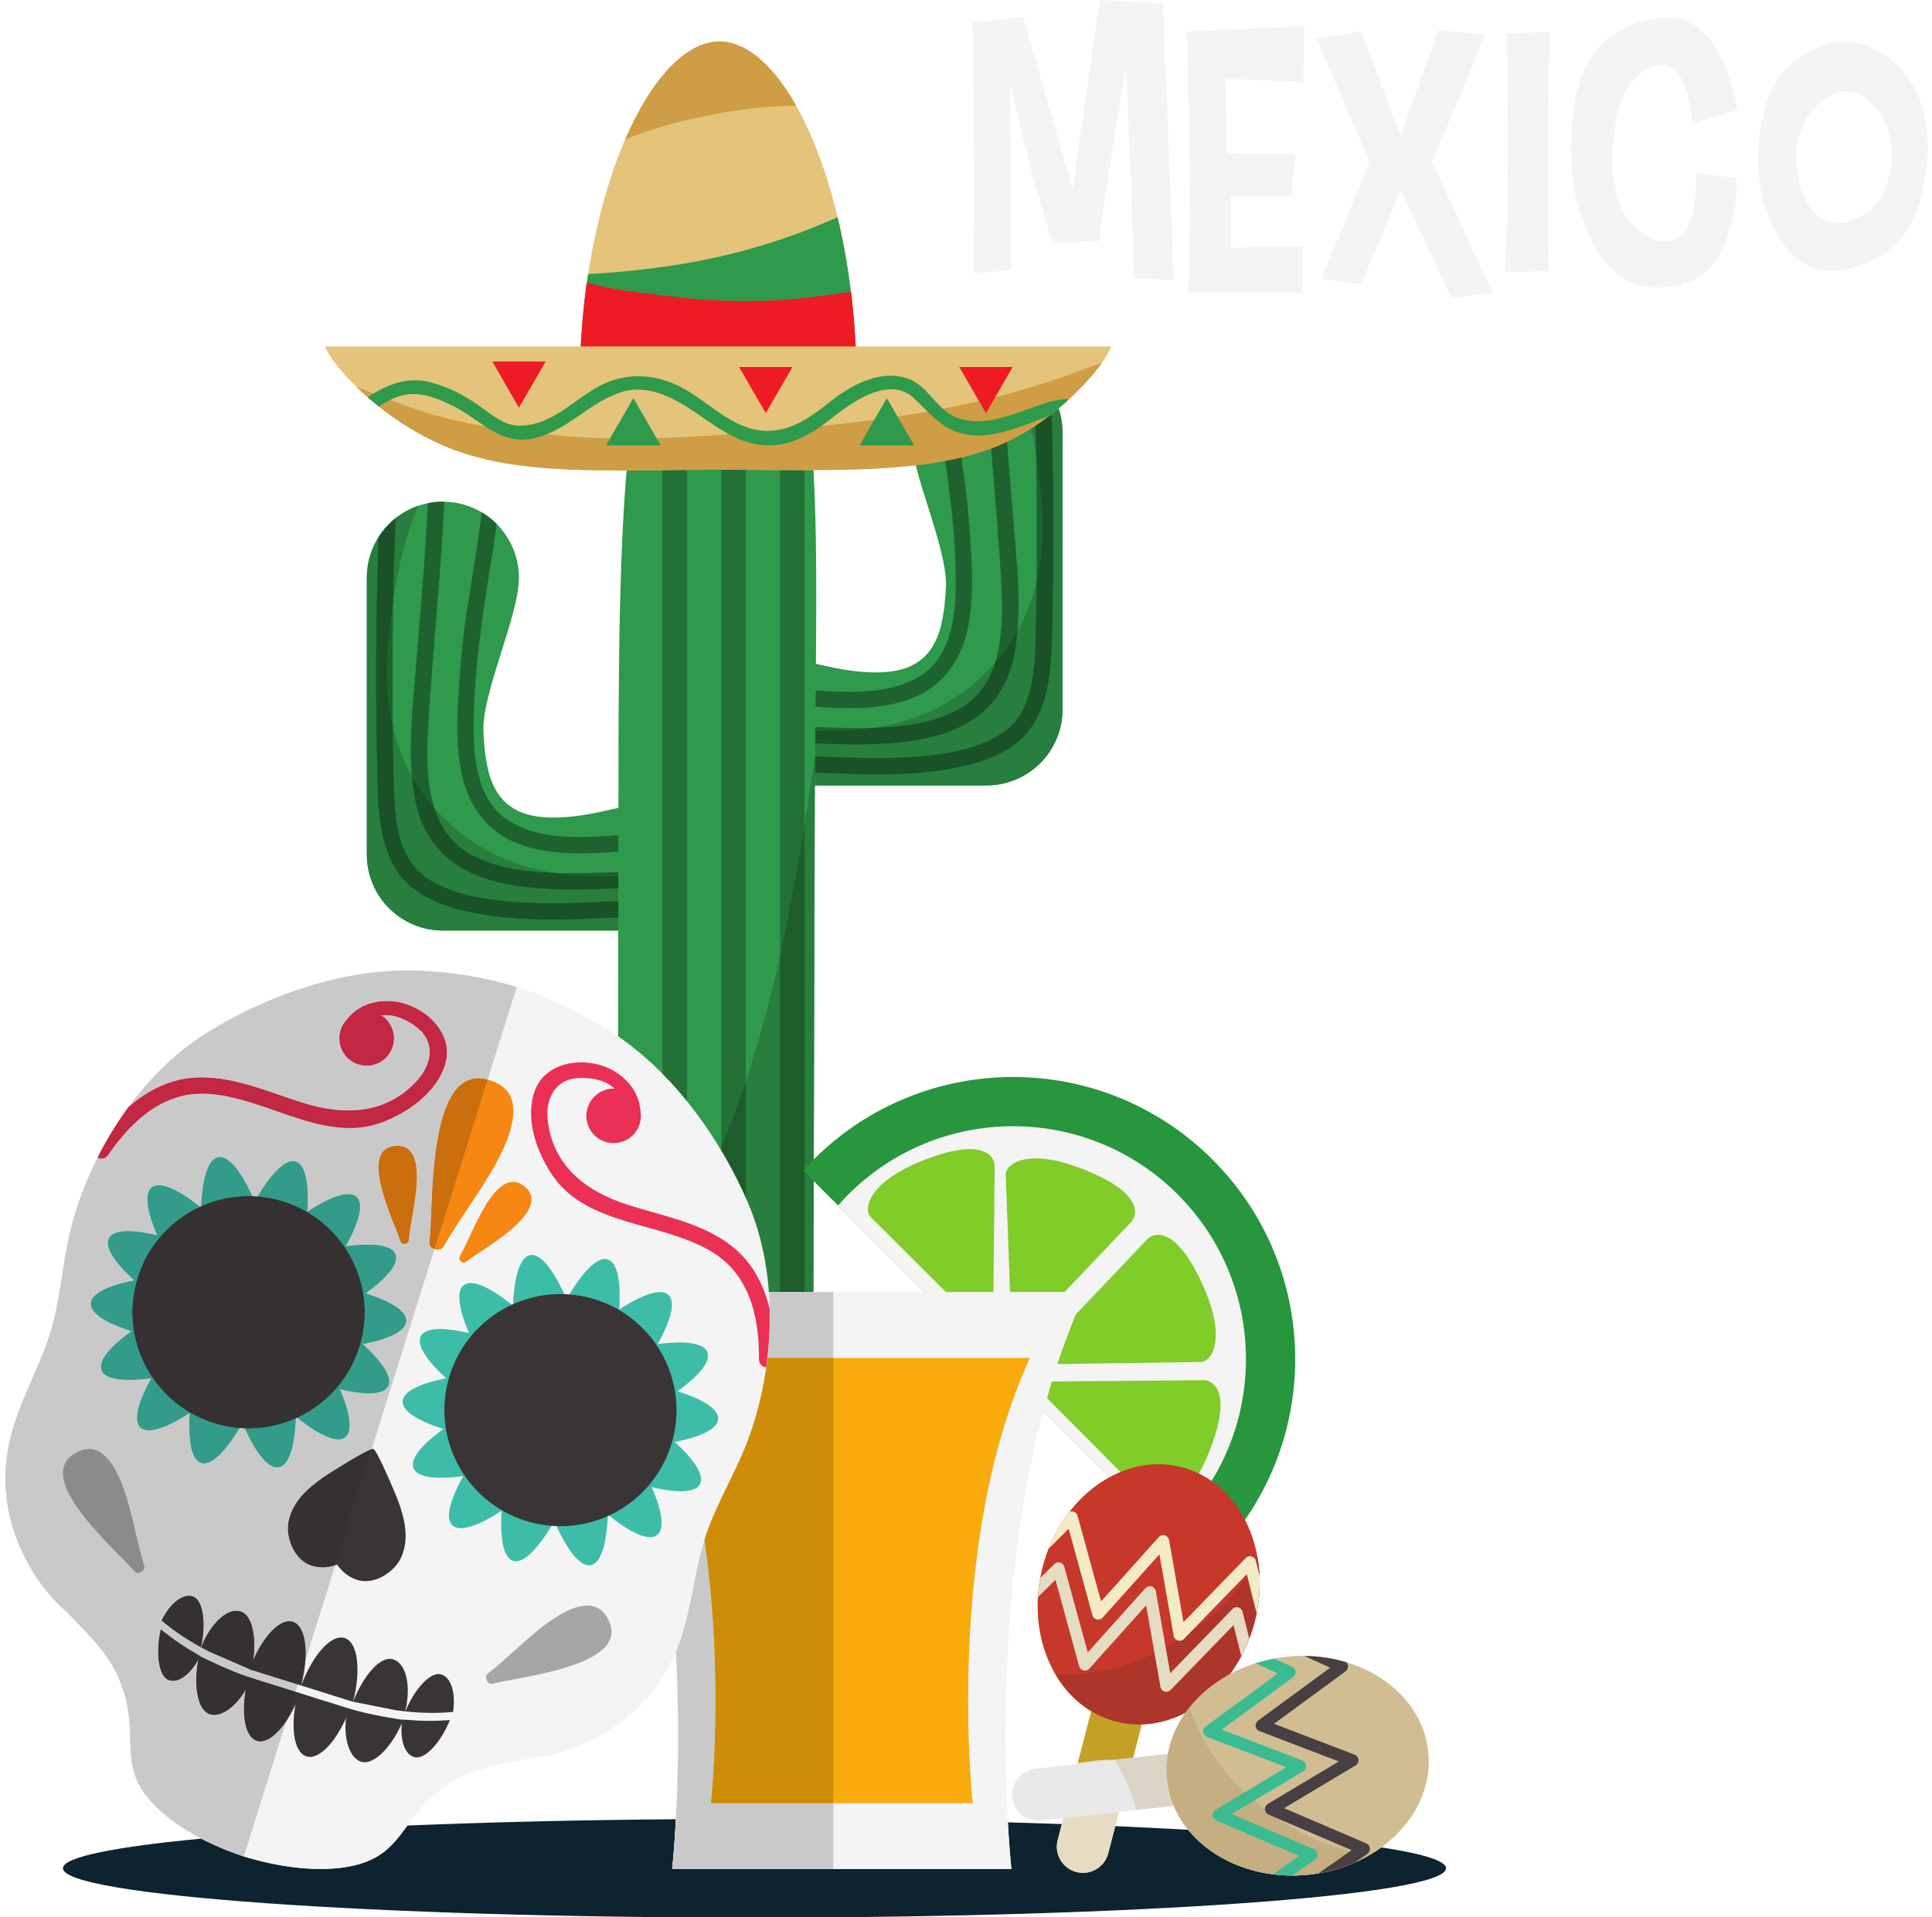 <?xml version="1.0" encoding="UTF-8"?><svg xmlns="http://www.w3.org/2000/svg" xmlns:xlink="http://www.w3.org/1999/xlink" height="359.3" preserveAspectRatio="xMidYMid meet" version="1.0" viewBox="31.5 32.9 362.0 359.3" width="362.0" zoomAndPan="magnify"><defs><clipPath id="a"><path d="M 0 0 L 425.199 0 L 425.199 425.191 L 0 425.191 Z M 0 0"/></clipPath></defs><g><g clip-path="url(#a)"/><g><path d="M 172.867 392.266 C 101.305 392.266 43.289 388.121 43.289 383.016 C 43.289 380.93 52.941 379.008 69.227 377.461 C 71.758 378.773 74.492 379.898 77.285 380.828 L 77.281 380.84 L 77.461 380.887 L 77.633 380.949 L 77.641 380.938 C 82.293 382.316 87.117 383.148 91.555 383.148 C 92.836 383.148 94.082 383.078 95.281 382.934 C 102.719 382.027 105.035 378.805 107.832 375.012 C 122.934 374.387 139.969 373.969 158.148 373.824 C 157.832 379.695 157.449 383.148 157.449 383.148 L 221.008 383.148 C 221.008 383.148 220.652 379.922 220.34 374.406 C 223.789 374.504 227.168 374.609 230.465 374.727 L 229.68 377.746 C 228.996 380.363 230.566 383.031 233.18 383.715 C 233.594 383.82 234.008 383.871 234.418 383.871 C 236.59 383.871 238.57 382.41 239.145 380.215 L 240.473 375.121 C 245.234 375.328 249.797 375.559 254.129 375.809 C 258.391 381.062 265.578 384.375 273.617 384.375 C 273.621 384.375 273.621 384.375 273.625 384.375 C 274.707 384.375 275.809 384.316 276.918 384.191 C 276.934 384.191 276.945 384.188 276.965 384.188 C 276.969 384.188 276.973 384.188 276.977 384.188 C 276.988 384.184 276.996 384.184 277.008 384.184 C 277.016 384.18 277.02 384.18 277.023 384.18 C 277.035 384.18 277.047 384.176 277.059 384.176 C 277.062 384.176 277.066 384.176 277.07 384.176 C 277.102 384.172 277.133 384.168 277.164 384.164 C 277.168 384.164 277.168 384.164 277.168 384.164 C 277.184 384.16 277.199 384.16 277.215 384.156 C 277.215 384.156 277.219 384.156 277.219 384.156 C 282.215 383.551 286.715 381.727 290.32 379.102 C 298.102 380.293 302.445 381.617 302.445 383.016 C 302.445 388.121 244.434 392.266 172.867 392.266" fill="#0d232f"/></g><g><path d="M 163.488 207.285 L 114.48 207.285 C 106.617 207.285 100.234 200.906 100.234 193.039 L 100.234 141.164 C 100.234 133.297 106.617 126.918 114.48 126.918 C 122.352 126.918 128.73 133.297 128.73 141.164 C 128.73 148.387 121.695 162.863 122.086 170.184 C 122.512 178.086 123.816 185.789 134.328 186.094 C 143.207 186.352 149.617 182.727 158.496 182.727 C 166.367 182.727 177.734 185.172 177.734 193.039 C 177.734 200.906 171.355 207.285 163.488 207.285" fill="#2f994c"/></g><g><path d="M 136.801 199.582 C 142.211 199.715 147.605 199.262 153.012 199.25 C 154.988 199.246 154.988 196.188 153.012 196.188 C 147.605 196.199 142.211 196.633 136.801 196.523 C 131.133 196.406 125.098 195.863 119.996 193.184 C 113.797 189.93 112.016 183.539 111.648 176.938 C 111.414 172.715 111.746 168.477 112.043 164.266 C 112.391 159.312 112.777 154.363 113.184 149.422 C 113.797 141.926 114.398 134.434 114.742 126.926 L 114.48 126.918 C 113.52 126.918 112.578 127.012 111.672 127.195 C 111.211 137.039 110.309 146.852 109.535 156.672 C 108.859 165.293 107.645 174.305 109.301 182.871 C 110.473 188.969 113.969 193.762 119.609 196.398 C 124.934 198.887 131.004 199.441 136.801 199.582" fill="#1e622f"/></g><g><path d="M 159.879 188.559 C 154.293 188.578 148.738 189.465 143.16 189.684 C 137.648 189.906 131.566 189.742 126.77 186.688 C 120.828 182.898 120.168 174.707 120.242 168.352 C 120.355 158.758 121.719 149.262 123.246 139.812 C 123.719 136.91 124.172 134.004 124.555 131.09 C 123.723 130.254 122.781 129.523 121.762 128.918 C 120.906 136.145 119.504 143.312 118.535 150.527 C 117.902 155.242 117.574 159.992 117.316 164.742 C 117.09 168.816 117.098 172.898 117.809 176.93 C 118.902 183.129 122.164 188.359 128.102 190.809 C 133.496 193.035 139.613 192.977 145.34 192.637 C 150.188 192.352 155.02 191.641 159.879 191.617 C 161.852 191.609 161.852 188.551 159.879 188.559" fill="#1e622f"/></g><g><path d="M 157.145 201.488 C 146.699 201.512 136.348 202.805 125.902 201.746 C 120.906 201.238 115.59 200.219 111.355 197.363 C 105.809 193.625 105.465 185.738 105.277 179.699 C 104.996 170.801 105.062 161.855 105.094 152.953 C 105.117 145.449 105.289 137.949 105.613 130.453 C 105.617 130.309 105.605 130.172 105.578 130.047 C 104.348 131.035 103.281 132.223 102.434 133.562 C 101.852 148.922 101.824 164.344 102.219 179.699 C 102.383 186.141 102.957 194.016 108.051 198.637 C 111.766 202.004 116.941 203.438 121.773 204.254 C 133.547 206.246 145.324 204.574 157.145 204.551 C 159.117 204.543 159.117 201.484 157.145 201.488" fill="#1e622f"/></g><g><path d="M 100.234 141.133 C 100.234 141.129 100.234 141.125 100.234 141.121 C 100.234 141.125 100.234 141.129 100.234 141.133 M 100.234 141.09 C 100.234 141.09 100.234 141.09 100.234 141.086 C 100.234 141.09 100.234 141.09 100.234 141.09 M 100.234 141.059 C 100.234 141.055 100.234 141.055 100.234 141.051 C 100.234 141.055 100.234 141.055 100.234 141.059 M 100.238 141.02 C 100.238 141.016 100.238 141.016 100.238 141.016 C 100.238 141.016 100.238 141.016 100.238 141.02 M 100.238 140.98 L 100.238 140.98 M 100.238 140.945 C 100.238 140.945 100.238 140.941 100.238 140.941 C 100.238 140.941 100.238 140.945 100.238 140.945 M 100.238 140.906 L 100.238 140.906 M 100.238 140.875 C 100.238 140.871 100.238 140.871 100.238 140.867 C 100.238 140.871 100.238 140.871 100.238 140.875 M 100.238 140.836 C 100.238 140.836 100.238 140.832 100.238 140.832 C 100.238 140.832 100.238 140.836 100.238 140.836 M 100.238 140.801 C 100.238 140.801 100.238 140.801 100.238 140.797 C 100.238 140.797 100.238 140.801 100.238 140.801 M 100.242 140.766 C 100.242 140.762 100.242 140.762 100.242 140.758 C 100.242 140.762 100.242 140.762 100.242 140.766 M 100.242 140.691 C 100.242 140.691 100.242 140.688 100.242 140.688 C 100.242 140.688 100.242 140.691 100.242 140.691 M 100.246 140.652 L 100.246 140.652 M 100.246 140.617 L 100.246 140.617 M 100.246 140.582 L 100.246 140.578 C 100.246 140.578 100.246 140.578 100.246 140.582 M 100.25 140.508 L 100.25 140.508" fill="#0e2734"/></g><g><path d="M 147.348 207.285 L 114.48 207.285 C 106.617 207.285 100.234 200.906 100.234 193.039 L 100.234 141.164 C 100.234 141.152 100.234 141.141 100.234 141.133 C 100.234 141.129 100.234 141.125 100.234 141.121 C 100.234 141.113 100.234 141.102 100.234 141.09 C 100.234 141.09 100.234 141.09 100.234 141.086 C 100.234 141.078 100.234 141.066 100.234 141.059 C 100.234 141.055 100.234 141.055 100.234 141.051 C 100.234 141.039 100.234 141.031 100.238 141.02 C 100.238 141.016 100.238 141.016 100.238 141.016 C 100.238 141.004 100.238 140.992 100.238 140.98 C 100.238 140.969 100.238 140.957 100.238 140.945 C 100.238 140.945 100.238 140.941 100.238 140.941 C 100.238 140.93 100.238 140.918 100.238 140.906 C 100.238 140.895 100.238 140.887 100.238 140.875 C 100.238 140.871 100.238 140.871 100.238 140.867 C 100.238 140.859 100.238 140.848 100.238 140.836 C 100.238 140.836 100.238 140.832 100.238 140.832 C 100.238 140.82 100.238 140.812 100.238 140.801 C 100.238 140.801 100.238 140.797 100.238 140.797 C 100.242 140.785 100.242 140.773 100.242 140.766 C 100.242 140.762 100.242 140.762 100.242 140.758 C 100.242 140.738 100.242 140.715 100.242 140.691 C 100.242 140.691 100.242 140.688 100.242 140.688 C 100.242 140.676 100.242 140.664 100.246 140.652 C 100.246 140.641 100.246 140.629 100.246 140.617 C 100.246 140.605 100.246 140.594 100.246 140.582 C 100.246 140.578 100.246 140.578 100.246 140.578 C 100.246 140.555 100.25 140.531 100.25 140.508 C 100.438 136.371 102.391 132.695 105.371 130.215 C 104.23 131.168 103.234 132.301 102.434 133.562 C 101.852 148.922 101.824 164.344 102.219 179.699 C 102.383 186.141 102.957 194.016 108.051 198.637 C 111.766 202.004 116.941 203.438 121.773 204.254 C 126.156 204.996 130.539 205.23 134.926 205.23 C 139.066 205.23 143.203 205.02 147.352 204.836 C 147.348 205.629 147.348 206.445 147.348 207.285 M 134.965 202.16 C 131.949 202.16 128.93 202.051 125.902 201.746 C 120.906 201.238 115.59 200.219 111.355 197.363 C 105.809 193.625 105.465 185.738 105.277 179.699 C 105.164 176.098 105.105 172.492 105.082 168.883 C 105.852 172.23 107.031 175.469 108.684 178.406 C 108.816 179.902 109.016 181.395 109.301 182.871 C 110.473 188.969 113.969 193.762 119.609 196.398 C 124.934 198.887 131.004 199.441 136.801 199.582 C 137.488 199.598 138.18 199.605 138.867 199.605 C 141.699 199.605 144.527 199.48 147.359 199.379 C 147.359 200.141 147.355 200.938 147.355 201.773 C 143.227 201.957 139.098 202.16 134.965 202.16 M 135.461 196.488 C 130.191 196.309 124.699 195.652 119.996 193.184 C 116.176 191.176 114.031 187.98 112.863 184.273 C 117.656 189.781 123.922 193.719 131.156 195.59 C 132.57 195.957 134.008 196.254 135.461 196.488 M 105.164 145.566 C 105.246 140.527 105.395 135.488 105.613 130.453 C 105.617 130.309 105.605 130.172 105.578 130.047 C 106.844 129.031 108.281 128.23 109.844 127.691 C 108.758 130.293 107.891 132.754 107.164 135.555 C 106.312 138.84 105.664 142.195 105.164 145.566" fill="#277e3d"/></g><g><path d="M 138.867 199.605 C 138.18 199.605 137.488 199.598 136.801 199.582 C 131.004 199.441 124.934 198.887 119.609 196.398 C 113.969 193.762 110.473 188.969 109.301 182.871 C 109.016 181.395 108.816 179.902 108.684 178.406 C 108.992 178.953 109.316 179.492 109.66 180.02 C 110.637 181.523 111.707 182.945 112.863 184.273 C 114.031 187.98 116.176 191.176 119.996 193.184 C 124.699 195.652 130.191 196.309 135.461 196.488 C 138.105 196.91 140.797 197.113 143.48 197.113 C 144.777 197.113 146.074 197.066 147.363 196.973 C 147.363 197.727 147.363 198.527 147.359 199.379 C 144.527 199.48 141.699 199.605 138.867 199.605" fill="#195226"/></g><g><path d="M 134.926 205.23 C 130.539 205.23 126.156 204.996 121.773 204.254 C 116.941 203.438 111.766 202.004 108.051 198.637 C 102.957 194.016 102.383 186.141 102.219 179.699 C 101.824 164.344 101.852 148.922 102.434 133.562 C 103.234 132.301 104.23 131.168 105.371 130.215 C 105.441 130.156 105.512 130.102 105.578 130.047 C 105.605 130.172 105.617 130.309 105.613 130.453 C 105.395 135.488 105.246 140.527 105.164 145.566 C 104.734 148.461 104.41 151.367 104.148 154.258 C 103.723 158.996 103.977 164.055 105.082 168.883 C 105.105 172.492 105.164 176.098 105.277 179.699 C 105.465 185.738 105.809 193.625 111.355 197.363 C 115.59 200.219 120.906 201.238 125.902 201.746 C 128.93 202.051 131.949 202.16 134.965 202.16 C 139.098 202.16 143.227 201.957 147.355 201.773 C 147.355 202.746 147.352 203.77 147.352 204.836 C 143.203 205.02 139.066 205.23 134.926 205.23" fill="#195226"/></g><g><path d="M 167.336 180.09 L 216.34 180.09 C 224.211 180.09 230.586 173.711 230.586 165.844 L 230.586 113.965 C 230.586 106.102 224.211 99.723 216.34 99.723 C 208.477 99.723 202.098 106.102 202.098 113.969 C 202.098 121.191 209.129 135.668 208.734 142.988 C 208.312 150.891 207.008 158.594 196.496 158.898 C 187.617 159.156 181.211 155.531 172.328 155.531 C 164.461 155.531 153.09 157.977 153.09 165.844 C 153.09 173.711 159.469 180.09 167.336 180.09" fill="#2f994c"/></g><g><path d="M 194.023 172.387 C 188.613 172.516 183.219 172.066 177.812 172.055 C 175.84 172.051 175.84 168.988 177.812 168.992 C 183.219 169.008 188.613 169.434 194.023 169.324 C 199.691 169.215 205.727 168.668 210.824 165.988 C 217.027 162.73 218.809 156.344 219.176 149.742 C 219.41 145.52 219.078 141.281 218.785 137.07 C 218.438 132.117 218.051 127.172 217.645 122.223 C 217.031 114.73 216.426 107.234 216.078 99.727 L 216.34 99.723 C 217.305 99.723 218.242 99.816 219.152 100 C 219.617 109.844 220.52 119.656 221.289 129.477 C 221.965 138.098 223.18 147.105 221.523 155.68 C 220.352 161.773 216.852 166.566 211.215 169.203 C 205.895 171.688 199.824 172.246 194.023 172.387" fill="#1e622f"/></g><g><path d="M 170.945 161.363 C 176.531 161.383 182.086 162.266 187.668 162.488 C 193.18 162.711 199.258 162.547 204.055 159.488 C 209.996 155.707 210.656 147.512 210.582 141.156 C 210.473 131.562 209.109 122.066 207.578 112.617 C 207.105 109.715 206.652 106.809 206.27 103.891 C 207.102 103.059 208.043 102.328 209.062 101.719 C 209.918 108.949 211.32 116.117 212.289 123.336 C 212.922 128.047 213.246 132.801 213.512 137.547 C 213.734 141.621 213.73 145.699 213.02 149.73 C 211.926 155.934 208.66 161.16 202.723 163.613 C 197.328 165.84 191.211 165.781 185.48 165.441 C 180.637 165.152 175.805 164.441 170.945 164.422 C 168.973 164.414 168.973 161.355 170.945 161.363" fill="#1e622f"/></g><g><path d="M 173.684 174.293 C 184.125 174.316 194.477 175.609 204.922 174.551 C 209.918 174.039 215.234 173.023 219.465 170.168 C 225.016 166.43 225.359 158.543 225.547 152.504 C 225.824 143.605 225.762 134.66 225.73 125.758 C 225.707 118.254 225.535 110.758 225.211 103.262 C 225.203 103.109 225.219 102.977 225.242 102.852 C 226.477 103.84 227.539 105.027 228.391 106.367 C 228.977 121.727 229.004 137.148 228.609 152.504 C 228.441 158.941 227.867 166.82 222.773 171.438 C 219.059 174.809 213.883 176.242 209.047 177.059 C 197.281 179.051 185.504 177.379 173.684 177.352 C 171.707 177.348 171.707 174.289 173.684 174.293" fill="#1e622f"/></g><g><path d="M 230.586 113.934 C 230.586 113.93 230.586 113.93 230.586 113.926 C 230.586 113.926 230.586 113.93 230.586 113.934 M 230.586 113.895 C 230.586 113.891 230.586 113.891 230.586 113.887 C 230.586 113.891 230.586 113.891 230.586 113.895 M 230.586 113.859 C 230.586 113.855 230.586 113.855 230.586 113.852 C 230.586 113.855 230.586 113.855 230.586 113.859 M 230.586 113.82 C 230.586 113.82 230.586 113.816 230.586 113.816 C 230.586 113.816 230.586 113.82 230.586 113.82 M 230.586 113.75 C 230.586 113.746 230.586 113.746 230.586 113.742 C 230.586 113.746 230.586 113.746 230.586 113.75 M 230.586 113.711 C 230.586 113.711 230.586 113.711 230.586 113.707 C 230.586 113.711 230.586 113.711 230.586 113.711 M 230.586 113.676 C 230.586 113.676 230.586 113.672 230.586 113.672 C 230.586 113.672 230.586 113.676 230.586 113.676 M 230.582 113.637 L 230.582 113.637 M 230.582 113.562 L 230.582 113.562" fill="#0e2734"/></g><g><path d="M 216.34 180.09 L 184.172 180.09 C 184.18 179.281 184.184 178.477 184.188 177.672 C 188.094 177.848 191.996 178.031 195.895 178.031 C 200.281 178.031 204.668 177.801 209.047 177.059 C 213.883 176.242 219.059 174.809 222.773 171.438 C 227.867 166.82 228.441 158.941 228.609 152.504 C 228.969 138.52 228.977 124.48 228.531 110.484 C 228.98 110.137 229.422 109.781 229.848 109.43 C 230.285 110.73 230.539 112.121 230.582 113.562 C 230.582 113.59 230.582 113.613 230.582 113.637 C 230.586 113.648 230.586 113.66 230.586 113.672 C 230.586 113.672 230.586 113.676 230.586 113.676 C 230.586 113.688 230.586 113.695 230.586 113.707 C 230.586 113.711 230.586 113.711 230.586 113.711 C 230.586 113.723 230.586 113.73 230.586 113.742 C 230.586 113.746 230.586 113.746 230.586 113.75 C 230.586 113.77 230.586 113.793 230.586 113.816 C 230.586 113.816 230.586 113.82 230.586 113.82 C 230.586 113.832 230.586 113.844 230.586 113.852 C 230.586 113.855 230.586 113.855 230.586 113.859 C 230.586 113.867 230.586 113.879 230.586 113.887 C 230.586 113.891 230.586 113.891 230.586 113.895 C 230.586 113.902 230.586 113.914 230.586 113.926 C 230.586 113.93 230.586 113.93 230.586 113.934 C 230.586 113.941 230.586 113.953 230.586 113.965 L 230.586 165.844 C 230.586 173.711 224.211 180.09 216.34 180.09 M 195.855 174.965 C 191.973 174.965 188.094 174.785 184.215 174.609 C 184.223 173.805 184.227 173.012 184.234 172.211 C 186.816 172.309 189.398 172.41 191.984 172.41 C 192.66 172.41 193.344 172.402 194.023 172.387 C 199.824 172.246 205.895 171.688 211.215 169.203 C 216.852 166.566 220.352 161.773 221.523 155.68 C 221.812 154.199 222.012 152.707 222.141 151.207 C 223.793 148.273 224.973 145.035 225.742 141.684 C 225.719 145.297 225.66 148.902 225.547 152.504 C 225.359 158.543 225.016 166.43 219.465 170.168 C 215.234 173.023 209.918 174.039 204.922 174.551 C 201.895 174.855 198.871 174.965 195.855 174.965 M 195.359 169.289 C 196.816 169.059 198.254 168.762 199.672 168.395 C 206.902 166.52 213.168 162.586 217.961 157.078 C 216.793 160.781 214.648 163.98 210.824 165.988 C 206.125 168.457 200.633 169.113 195.359 169.289 M 225.656 118.355 C 225.398 116.613 225.102 114.875 224.758 113.148 C 225.02 112.984 225.277 112.812 225.535 112.645 C 225.586 114.547 225.629 116.453 225.656 118.355" fill="#277e3d"/></g><g><path d="M 191.984 172.41 C 189.398 172.41 186.816 172.309 184.234 172.211 C 184.242 171.414 184.25 170.621 184.258 169.828 C 185.285 169.887 186.312 169.918 187.344 169.918 C 190.027 169.918 192.719 169.715 195.359 169.289 C 200.633 169.113 206.125 168.457 210.824 165.988 C 214.648 163.98 216.793 160.781 217.961 157.078 C 219.117 155.75 220.188 154.328 221.164 152.824 C 221.508 152.297 221.832 151.758 222.141 151.207 C 222.012 152.707 221.812 154.199 221.523 155.68 C 220.352 161.773 216.852 166.566 211.215 169.203 C 205.895 171.688 199.824 172.246 194.023 172.387 C 193.344 172.402 192.66 172.41 191.984 172.41" fill="#195226"/></g><g><path d="M 195.895 178.031 C 191.996 178.031 188.094 177.848 184.188 177.672 C 184.195 176.648 184.203 175.621 184.215 174.609 C 188.094 174.785 191.973 174.965 195.855 174.965 C 198.871 174.965 201.895 174.855 204.922 174.551 C 209.918 174.039 215.234 173.023 219.465 170.168 C 225.016 166.43 225.359 158.543 225.547 152.504 C 225.66 148.902 225.719 145.297 225.742 141.684 C 226.852 136.859 227.102 131.801 226.676 127.062 C 226.414 124.164 226.09 121.254 225.656 118.355 C 225.629 116.453 225.586 114.547 225.535 112.645 C 226.578 111.949 227.582 111.227 228.531 110.484 C 228.977 124.48 228.969 138.52 228.609 152.504 C 228.441 158.941 227.867 166.82 222.773 171.438 C 219.059 174.809 213.883 176.242 209.047 177.059 C 204.668 177.801 200.281 178.031 195.895 178.031" fill="#195226"/></g><g><path d="M 183.781 304.445 C 183.852 300.648 184.141 193.684 184.141 189.777 C 184.141 130.539 188.316 82.277 165.758 82.52 C 147.219 82.484 147.375 130.539 147.375 189.777 C 147.375 193.684 147.164 300.648 147.234 304.445 L 183.781 304.445" fill="#2f994c"/></g><g><path d="M 155.633 89.812 L 155.633 304.445 L 160.223 304.445 L 160.223 84.258 C 158.461 85.492 156.941 87.363 155.633 89.812" fill="#237036"/></g><g><path d="M 166.648 82.535 L 166.648 304.445 L 171.234 304.445 L 171.234 83.613 C 169.852 82.98 168.328 82.617 166.648 82.535" fill="#237036"/></g><g><path d="M 177.66 89.945 L 177.66 304.445 L 182.25 304.445 L 182.25 104.66 C 181.23 98.617 179.758 93.641 177.66 89.945" fill="#237036"/></g><g><path d="M 183.902 275.039 C 184.008 241.914 184.141 192.41 184.141 189.777 C 184.141 189.738 184.141 189.703 184.141 189.668 C 184.141 189.703 184.141 189.738 184.141 189.777 C 184.141 192.41 184.008 241.914 183.902 275.039 M 184.141 189.633 C 184.141 189.609 184.141 189.59 184.141 189.562 C 184.141 189.586 184.141 189.609 184.141 189.633 M 184.141 189.52 C 184.141 189.516 184.141 189.5 184.141 189.492 C 184.141 189.504 184.141 189.512 184.141 189.52 M 184.141 189.352 C 184.141 189.348 184.141 189.344 184.141 189.34 C 184.141 189.344 184.141 189.348 184.141 189.352" fill="#0e2734"/></g><g><path d="M 183.902 275.039 L 182.25 275.039 L 182.25 187.48 C 182.945 183.18 183.594 178.863 184.215 174.547 C 184.172 179.383 184.141 184.32 184.141 189.34 C 184.141 189.344 184.141 189.348 184.141 189.352 C 184.141 189.398 184.141 189.445 184.141 189.492 C 184.141 189.5 184.141 189.516 184.141 189.52 C 184.141 189.535 184.141 189.551 184.141 189.562 C 184.141 189.59 184.141 189.609 184.141 189.633 C 184.141 189.645 184.141 189.656 184.141 189.668 C 184.141 189.703 184.141 189.738 184.141 189.777 C 184.141 192.41 184.008 241.914 183.902 275.039 M 177.66 275.039 L 175.574 275.039 C 175.133 269.133 173.836 263.348 171.547 258.074 C 171.441 257.84 171.34 257.605 171.234 257.371 L 171.234 235.57 C 173.805 227.824 175.895 219.93 177.66 211.961 L 177.66 275.039 M 166.648 248.516 C 166.617 248.469 166.59 248.422 166.562 248.375 C 166.59 248.301 166.617 248.23 166.648 248.156 L 166.648 248.516" fill="#277e3d"/></g><g><path d="M 171.234 257.371 C 169.906 254.387 168.371 251.41 166.648 248.516 L 166.648 248.156 C 168.047 244.629 169.359 241.07 170.586 237.492 C 170.805 236.852 171.023 236.215 171.234 235.57 L 171.234 257.371" fill="#1d5d2c"/></g><g><path d="M 182.25 275.039 L 177.66 275.039 L 177.66 211.961 C 178.824 206.715 179.852 201.438 180.785 196.148 C 181.297 193.266 181.781 190.375 182.25 187.48 L 182.25 275.039" fill="#1d5d2c"/></g><g><path d="M 191.984 106.484 C 191.992 105.988 191.992 105.488 191.992 104.988 C 191.992 69.469 179.121 40.672 166.316 40.672 C 153.512 40.672 140.141 69.469 140.141 104.988 C 140.141 105.488 140.141 105.988 140.148 106.484 L 191.984 106.484" fill="#e4c47a"/></g><g><path d="M 166.965 40.695 L 166.965 40.695 M 166.906 40.691 L 166.906 40.691 M 166.848 40.688 L 166.848 40.688 M 166.816 40.688 L 166.816 40.688 M 166.789 40.684 L 166.789 40.684 M 166.762 40.684 C 166.758 40.684 166.758 40.684 166.758 40.684 C 166.758 40.684 166.758 40.684 166.762 40.684 M 166.703 40.68 C 166.699 40.68 166.699 40.68 166.699 40.68 C 166.699 40.68 166.699 40.68 166.703 40.68 M 166.672 40.68 L 166.672 40.68 M 165.965 40.68 L 165.965 40.68 M 165.984 40.68 L 165.984 40.68 M 166.645 40.68 C 166.641 40.68 166.641 40.68 166.641 40.68 C 166.641 40.68 166.641 40.68 166.645 40.68 M 166 40.676 L 166.004 40.676 C 166.004 40.676 166.004 40.676 166 40.676 M 166.613 40.676 C 166.609 40.676 166.609 40.676 166.609 40.676 C 166.609 40.676 166.609 40.676 166.613 40.676 M 166.02 40.676 L 166.02 40.676 M 166.039 40.676 L 166.039 40.676 M 166.586 40.676 C 166.582 40.676 166.582 40.676 166.582 40.676 C 166.582 40.676 166.582 40.676 166.586 40.676 M 166.055 40.676 C 166.059 40.676 166.059 40.676 166.062 40.676 C 166.059 40.676 166.059 40.676 166.055 40.676 M 166.074 40.676 C 166.074 40.676 166.078 40.676 166.078 40.676 C 166.078 40.676 166.074 40.676 166.074 40.676 M 166.555 40.676 C 166.555 40.676 166.551 40.676 166.551 40.676 C 166.551 40.676 166.555 40.676 166.555 40.676 M 166.094 40.676 C 166.094 40.676 166.094 40.676 166.098 40.676 C 166.094 40.676 166.094 40.676 166.094 40.676 M 166.113 40.676 C 166.113 40.676 166.113 40.676 166.117 40.676 C 166.113 40.676 166.113 40.676 166.113 40.676 M 166.129 40.676 C 166.133 40.676 166.133 40.676 166.137 40.676 C 166.133 40.676 166.133 40.676 166.129 40.676 M 166.496 40.676 C 166.492 40.676 166.492 40.676 166.492 40.676 C 166.492 40.676 166.492 40.676 166.496 40.676 M 166.148 40.672 C 166.152 40.672 166.152 40.672 166.156 40.672 C 166.152 40.672 166.152 40.672 166.148 40.672 M 166.168 40.672 C 166.172 40.672 166.172 40.672 166.176 40.672 C 166.172 40.672 166.168 40.672 166.168 40.672 M 166.465 40.672 C 166.465 40.672 166.461 40.672 166.461 40.672 C 166.461 40.672 166.465 40.672 166.465 40.672 M 166.188 40.672 C 166.188 40.672 166.191 40.672 166.191 40.672 C 166.191 40.672 166.188 40.672 166.188 40.672 M 166.438 40.672 C 166.434 40.672 166.434 40.672 166.434 40.672 C 166.434 40.672 166.434 40.672 166.438 40.672 M 166.203 40.672 C 166.207 40.672 166.211 40.672 166.211 40.672 C 166.211 40.672 166.207 40.672 166.203 40.672 M 166.223 40.672 C 166.227 40.672 166.23 40.672 166.23 40.672 C 166.23 40.672 166.227 40.672 166.223 40.672 M 166.406 40.672 C 166.402 40.672 166.402 40.672 166.402 40.672 C 166.402 40.672 166.406 40.672 166.406 40.672 M 166.242 40.672 C 166.242 40.672 166.246 40.672 166.25 40.672 C 166.246 40.672 166.246 40.672 166.242 40.672 M 166.379 40.672 C 166.379 40.672 166.375 40.672 166.375 40.672 C 166.375 40.672 166.375 40.672 166.379 40.672 M 166.262 40.672 C 166.262 40.672 166.266 40.672 166.27 40.672 C 166.266 40.672 166.262 40.672 166.262 40.672 M 166.277 40.672 C 166.281 40.672 166.285 40.672 166.289 40.672 C 166.285 40.672 166.281 40.672 166.277 40.672 M 166.348 40.672 C 166.348 40.672 166.344 40.672 166.344 40.672 C 166.344 40.672 166.348 40.672 166.348 40.672 M 166.297 40.672 C 166.305 40.672 166.309 40.672 166.316 40.672 C 166.309 40.672 166.305 40.672 166.297 40.672" fill="#0f251e"/></g><g><path d="M 148.637 59.031 C 153.461 47.887 159.762 40.934 165.965 40.68 C 165.973 40.68 165.977 40.68 165.984 40.68 C 165.988 40.68 165.996 40.68 166 40.676 C 166.004 40.676 166.004 40.676 166.004 40.676 C 166.008 40.676 166.016 40.676 166.02 40.676 C 166.027 40.676 166.031 40.676 166.039 40.676 C 166.047 40.676 166.051 40.676 166.055 40.676 C 166.059 40.676 166.059 40.676 166.062 40.676 C 166.066 40.676 166.07 40.676 166.074 40.676 C 166.074 40.676 166.078 40.676 166.078 40.676 C 166.086 40.676 166.09 40.676 166.094 40.676 C 166.094 40.676 166.094 40.676 166.098 40.676 C 166.102 40.676 166.105 40.676 166.113 40.676 C 166.113 40.676 166.113 40.676 166.117 40.676 C 166.121 40.676 166.125 40.676 166.129 40.676 C 166.133 40.676 166.133 40.676 166.137 40.676 C 166.141 40.676 166.145 40.676 166.148 40.672 C 166.152 40.672 166.152 40.672 166.156 40.672 C 166.16 40.672 166.164 40.672 166.168 40.672 C 166.168 40.672 166.172 40.672 166.176 40.672 C 166.176 40.672 166.184 40.672 166.188 40.672 C 166.188 40.672 166.191 40.672 166.191 40.672 C 166.195 40.672 166.199 40.672 166.203 40.672 C 166.207 40.672 166.211 40.672 166.211 40.672 C 166.215 40.672 166.219 40.672 166.223 40.672 C 166.227 40.672 166.23 40.672 166.23 40.672 C 166.234 40.672 166.238 40.672 166.242 40.672 C 166.246 40.672 166.246 40.672 166.25 40.672 C 166.254 40.672 166.258 40.672 166.262 40.672 C 166.262 40.672 166.266 40.672 166.27 40.672 C 166.273 40.672 166.277 40.672 166.277 40.672 C 166.281 40.672 166.285 40.672 166.289 40.672 C 166.289 40.672 166.293 40.672 166.297 40.672 C 166.305 40.672 166.309 40.672 166.316 40.672 C 166.324 40.672 166.332 40.672 166.344 40.672 C 166.344 40.672 166.348 40.672 166.348 40.672 C 166.355 40.672 166.363 40.672 166.375 40.672 C 166.375 40.672 166.379 40.672 166.379 40.672 C 166.387 40.672 166.395 40.672 166.402 40.672 C 166.402 40.672 166.402 40.672 166.406 40.672 C 166.414 40.672 166.426 40.672 166.434 40.672 C 166.434 40.672 166.434 40.672 166.438 40.672 C 166.445 40.672 166.453 40.672 166.461 40.672 C 166.461 40.672 166.465 40.672 166.465 40.672 C 166.473 40.672 166.48 40.672 166.492 40.676 C 166.492 40.676 166.492 40.676 166.496 40.676 C 166.516 40.676 166.531 40.676 166.551 40.676 C 166.551 40.676 166.555 40.676 166.555 40.676 C 166.562 40.676 166.57 40.676 166.582 40.676 C 166.582 40.676 166.582 40.676 166.586 40.676 C 166.594 40.676 166.602 40.676 166.609 40.676 C 166.609 40.676 166.609 40.676 166.613 40.676 C 166.621 40.676 166.633 40.676 166.641 40.68 C 166.641 40.68 166.641 40.68 166.645 40.68 C 166.652 40.68 166.66 40.68 166.672 40.68 C 166.68 40.68 166.688 40.68 166.699 40.68 C 166.699 40.68 166.699 40.68 166.703 40.68 C 166.719 40.68 166.738 40.684 166.758 40.684 C 166.758 40.684 166.758 40.684 166.762 40.684 C 166.77 40.684 166.777 40.684 166.789 40.684 C 166.797 40.684 166.809 40.688 166.816 40.688 C 166.828 40.688 166.836 40.688 166.848 40.688 C 166.867 40.691 166.887 40.691 166.906 40.691 C 166.926 40.695 166.945 40.695 166.965 40.695 C 171.789 41.062 176.59 45.461 180.68 52.715 C 180.629 52.715 180.586 52.715 180.535 52.715 C 173.707 52.715 166.742 53.895 160.227 55.387 C 156.316 56.281 152.426 57.527 148.637 59.031" fill="#ce9d46"/></g><g><path d="M 173.988 78.98 C 163.727 82.078 152.844 83.625 142.168 84.238 C 142.008 84.246 141.852 84.25 141.695 84.258 C 140.699 90.762 140.141 97.734 140.141 104.988 C 140.141 105.488 140.141 105.988 140.148 106.484 L 191.984 106.484 C 191.992 105.988 191.992 105.488 191.992 104.988 C 191.992 93.586 190.664 82.879 188.441 73.594 C 183.723 75.727 178.852 77.516 173.988 78.98" fill="#2f994c"/></g><g><path d="M 183.848 88.551 C 175.004 89.664 165.938 89.535 157.094 88.426 C 152.031 87.797 146.488 87.344 141.445 85.812 C 140.605 91.832 140.141 98.223 140.141 104.848 C 140.141 105.348 140.141 105.848 140.148 106.344 L 191.984 106.344 C 191.992 105.848 191.992 105.348 191.992 104.848 C 191.992 98.867 191.629 93.078 190.957 87.586 C 188.605 87.938 186.234 88.246 183.848 88.551" fill="#ed1c24"/></g><g><path d="M 92.414 97.824 C 93.637 101.477 104.16 113.152 118.199 117.77 C 131.254 122.059 147.168 120.93 166.066 120.93 C 186.348 120.93 203.422 121.836 216.762 117.102 C 229.223 112.684 238.582 101.227 239.719 97.824 L 92.414 97.824" fill="#e4c47a"/></g><g><path d="M 118.152 117.754 C 118.152 117.754 118.148 117.754 118.148 117.75 C 118.148 117.754 118.152 117.754 118.152 117.754 M 118.105 117.738 C 118.105 117.738 118.102 117.734 118.102 117.734 C 118.102 117.734 118.105 117.738 118.105 117.738 M 118.055 117.723 L 118.055 117.723" fill="#0f251e"/></g><g><path d="M 216.809 117.086 C 216.816 117.086 216.82 117.082 216.824 117.078 C 216.82 117.082 216.812 117.086 216.809 117.086 M 216.867 117.062 C 216.879 117.062 216.883 117.059 216.891 117.055 C 216.883 117.059 216.879 117.062 216.867 117.062 M 216.918 117.047 C 216.949 117.035 216.98 117.023 217.012 117.012 C 216.98 117.023 216.949 117.035 216.918 117.047 M 217.02 117.012 C 217.086 116.984 217.148 116.961 217.215 116.938 C 217.152 116.961 217.086 116.984 217.02 117.012 M 220.18 115.688 C 221.621 115.004 223.012 114.238 224.336 113.414 C 223.012 114.238 221.621 115.004 220.18 115.688" fill="#328243"/></g><g><path d="M 217.215 116.938 C 218.227 116.562 219.215 116.145 220.18 115.688 C 219.215 116.145 218.227 116.562 217.215 116.938" fill="#205329"/></g><g><path d="M 224.352 113.402 C 224.359 113.398 224.367 113.395 224.379 113.391 C 224.367 113.395 224.359 113.398 224.352 113.402 M 224.414 113.363 C 224.418 113.363 224.422 113.359 224.426 113.359 C 224.422 113.359 224.418 113.363 224.414 113.363 M 224.52 113.301 C 224.52 113.301 224.52 113.301 224.52 113.297 L 224.52 113.301" fill="#328243"/></g><g><path d="M 99.016 106.094 C 99.016 106.094 99.012 106.094 99.012 106.09 C 99.012 106.09 99.016 106.094 99.016 106.094 M 98.992 106.074 C 98.754 105.848 98.52 105.621 98.289 105.398 C 98.52 105.621 98.754 105.848 98.992 106.074" fill="#0f251e"/></g><g><path d="M 147.559 121.062 C 136.523 121.062 126.746 120.578 118.199 117.77 C 118.184 117.762 118.168 117.758 118.152 117.754 C 118.152 117.754 118.148 117.754 118.148 117.75 C 118.133 117.746 118.121 117.742 118.105 117.738 C 118.105 117.738 118.102 117.734 118.102 117.734 C 118.086 117.73 118.07 117.727 118.055 117.723 C 110.297 115.137 103.625 110.41 99.016 106.094 C 99.016 106.094 99.012 106.09 99.012 106.09 C 99.004 106.086 99 106.078 98.992 106.074 C 98.754 105.848 98.52 105.621 98.289 105.398 C 99.051 105.684 99.793 105.961 100.48 106.238 C 103.43 107.438 106.398 108.57 109.41 109.598 C 118.098 112.555 127.188 113.695 136.297 114.527 C 140.668 114.93 145.047 115.094 149.43 115.094 C 159.754 115.094 170.094 114.172 180.355 113.219 C 196.266 111.734 211.777 109.695 227.004 104.742 C 230.699 103.539 234.355 102.23 237.988 100.852 C 235.516 104.336 230.711 109.418 224.52 113.297 C 224.52 113.301 224.52 113.301 224.52 113.301 C 224.488 113.32 224.457 113.34 224.426 113.359 C 224.422 113.359 224.418 113.363 224.414 113.363 C 224.402 113.371 224.391 113.383 224.379 113.391 C 224.367 113.395 224.359 113.398 224.352 113.402 C 224.348 113.406 224.34 113.41 224.336 113.414 C 223.012 114.238 221.621 115.004 220.18 115.688 C 219.215 116.145 218.227 116.562 217.215 116.938 C 217.148 116.961 217.086 116.984 217.02 117.012 C 217.016 117.012 217.016 117.012 217.012 117.012 C 216.98 117.023 216.949 117.035 216.918 117.047 C 216.906 117.051 216.898 117.055 216.891 117.055 C 216.883 117.059 216.879 117.062 216.867 117.062 C 216.855 117.07 216.84 117.074 216.824 117.078 C 216.82 117.082 216.816 117.086 216.809 117.086 C 216.793 117.094 216.777 117.098 216.762 117.102 C 215.098 117.691 213.383 118.195 211.605 118.621 C 210.625 118.859 209.625 119.07 208.609 119.262 C 206.82 119.602 204.977 119.879 203.078 120.098 C 196.703 120.848 189.73 120.996 182.199 120.996 C 178.664 120.996 175.012 120.965 171.234 120.945 C 169.727 120.934 168.195 120.93 166.648 120.93 C 166.453 120.93 166.262 120.93 166.066 120.93 C 164.086 120.93 162.137 120.941 160.223 120.957 C 158.672 120.973 157.141 120.988 155.633 121.004 C 153.34 121.031 151.098 121.055 148.902 121.059 C 148.453 121.062 148.004 121.062 147.559 121.062" fill="#ce9d46"/></g><g><path d="M 225.672 109.016 C 221.012 110.629 215.93 112.961 210.977 111.246 C 206.855 109.82 205.441 104.91 201.188 103.707 C 195.762 102.168 190.441 105.434 186.422 108.66 C 181.906 112.285 177.18 115.035 171.316 112.934 C 167.023 111.395 163.566 107.934 159.617 105.73 C 155.406 103.383 150.484 102.633 145.895 104.312 C 139.77 106.555 135.672 112.77 128.656 112.668 C 125.891 112.629 123.496 110.516 121.375 108.996 C 118.621 107.027 115.586 105.477 112.312 104.578 C 107.828 103.352 103.973 104.988 100.398 107.348 C 101.055 107.918 101.742 108.496 102.465 109.066 C 103.754 108.242 105.105 107.531 106.582 107.082 C 110.078 106.02 113.805 107.633 116.855 109.223 C 121.629 111.719 125.242 116.266 131.188 115.109 C 137.734 113.84 141.836 108.242 148.051 106.348 C 153.098 104.812 158.02 107.598 162.027 110.344 C 165.645 112.82 169.207 115.574 173.664 116.234 C 178.832 116.996 183.305 114.496 187.195 111.387 C 191.062 108.293 198.16 103.109 202.855 107.617 C 206.207 110.84 208.457 113.891 213.434 114.445 C 217.27 114.871 221.223 113.379 224.766 112.113 C 225.586 111.82 226.777 111.281 228.031 110.867 C 229.379 109.844 230.641 108.785 231.793 107.727 C 229.75 107.582 227.449 108.402 225.672 109.016" fill="#2f994c"/></g><g><path d="M 150.176 107.504 L 152.738 111.938 L 155.297 116.371 L 145.055 116.371 L 147.613 111.938 L 150.176 107.504" fill="#2f994c"/></g><g><path d="M 197.668 107.504 L 200.227 111.938 L 202.789 116.371 L 192.547 116.371 L 195.109 111.938 L 197.668 107.504" fill="#2f994c"/></g><g><path d="M 128.734 109.305 L 126.238 104.977 L 123.738 100.648 L 133.734 100.648 L 128.734 109.305" fill="#ed1c24"/></g><g><path d="M 174.98 110.332 L 172.484 106.004 L 169.984 101.68 L 179.98 101.68 L 177.48 106.004 L 174.98 110.332" fill="#ed1c24"/></g><g><path d="M 216.242 110.332 L 213.742 106.004 L 211.246 101.68 L 221.238 101.68 L 218.738 106.004 L 216.242 110.332" fill="#ed1c24"/></g><g><path d="M 256.645 326.918 C 257.344 326.293 258.031 325.652 258.699 324.984 C 279.348 304.34 279.348 270.859 258.699 250.219 C 238.055 229.566 204.578 229.566 183.93 250.219 C 183.262 250.887 182.621 251.57 182 252.27 L 256.645 326.918" fill="#27963c"/></g><g><path d="M 250.109 320.379 C 250.812 319.766 251.504 319.133 252.176 318.461 C 269.219 301.414 269.219 273.781 252.176 256.738 C 235.133 239.695 207.5 239.695 190.457 256.738 C 189.785 257.41 189.152 258.105 188.535 258.809 L 250.109 320.379" fill="#f4f4f4"/></g><g><path d="M 227.625 288.562 C 225.719 288.594 225.23 287.484 226.547 286.102 L 234.105 278.141 C 235.418 276.758 237.57 274.496 238.883 273.113 L 246.445 265.152 C 247.758 263.77 251.992 262.621 257.055 274.156 C 261.406 284.078 258.422 288.109 256.512 288.141 L 245.539 288.305 C 243.629 288.328 240.508 288.375 238.598 288.402 L 227.625 288.562" fill="#80cc28"/></g><g><path d="M 227.059 294.285 C 225.711 292.934 226.172 291.812 228.078 291.797 L 239.055 291.703 C 240.965 291.684 244.086 291.66 245.996 291.645 L 256.973 291.551 C 258.879 291.531 262.648 293.777 257.871 305.438 C 253.762 315.457 248.785 316.113 247.438 314.762 L 239.695 306.98 C 238.348 305.633 236.148 303.418 234.801 302.062 L 227.059 294.285" fill="#80cc28"/></g><g><path d="M 221.008 281.922 C 221.078 283.828 222.211 284.262 223.527 282.875 L 231.082 274.914 C 232.398 273.531 234.547 271.266 235.863 269.883 L 243.422 261.926 C 244.734 260.539 245.664 256.254 233.879 251.789 C 223.75 247.953 219.879 251.145 219.945 253.051 L 220.352 264.02 C 220.422 265.926 220.535 269.047 220.605 270.953 L 221.008 281.922" fill="#80cc28"/></g><g><path d="M 215.098 281.387 C 216.449 282.73 217.57 282.273 217.59 280.359 L 217.695 269.391 C 217.715 267.48 217.742 264.359 217.762 262.449 L 217.863 251.473 C 217.883 249.566 215.641 245.797 203.977 250.562 C 193.953 254.66 193.293 259.637 194.645 260.98 L 202.414 268.73 C 203.766 270.082 205.977 272.285 207.328 273.633 L 215.098 281.387" fill="#80cc28"/></g><g><path d="M 234.91 275.039 L 143.547 275.039 C 164.398 320.34 157.449 383.148 157.449 383.148 L 221.008 383.148 C 221.008 383.148 214.059 320.34 234.91 275.039" fill="#f4f4f4"/></g><g><path d="M 224.484 287.383 L 153.973 287.383 C 170.07 322.344 164.703 370.812 164.703 370.812 L 213.754 370.812 C 213.754 370.812 208.387 322.344 224.484 287.383" fill="#f9ab0c"/></g><g><path d="M 187.629 383.148 L 157.449 383.148 C 157.449 383.148 158.562 373.105 158.562 358.152 C 158.562 353.352 158.445 348.047 158.145 342.402 C 160.945 335.688 161.355 328.367 163.484 321.453 C 167.289 347.441 164.703 370.812 164.703 370.812 L 187.629 370.812 L 187.629 383.148 M 187.629 287.383 L 175.293 287.383 C 175.77 283.297 175.879 279.141 175.574 275.039 L 187.629 275.039 L 187.629 287.383" fill="#cac9ca"/></g><g><path d="M 187.629 370.812 L 164.703 370.812 C 164.703 370.812 167.289 347.441 163.484 321.453 C 163.77 320.523 164.086 319.602 164.445 318.691 C 166.715 312.91 170.027 307.457 172.059 301.602 C 173.617 297.113 174.723 292.301 175.293 287.383 L 187.629 287.383 L 187.629 370.812" fill="#cd8d09"/></g><g><path d="M 172.059 301.602 C 176.777 288.012 177.336 271.406 171.547 258.074 C 166.59 246.668 158.613 235.32 148.496 227.953 C 142.641 223.684 135.523 220.152 128.602 217.941 C 121.652 215.801 113.793 214.633 106.551 214.785 C 94.039 215.055 81.008 219.809 70.422 226.336 C 58.055 233.973 49.023 247.914 45.129 261.766 C 43.453 267.734 43.055 274.105 41.617 280.145 C 39.684 288.238 34.918 295.227 33.203 303.363 C 31.477 311.547 32.992 319.461 37.188 326.707 C 39.074 329.965 41.43 332.781 44.125 335.113 C 47.234 338.379 51.254 342.102 53.414 346.719 C 58.809 358.234 52.055 363.797 61.664 372.383 C 65.699 375.984 71.352 378.855 77.285 380.828 L 77.281 380.84 L 77.461 380.887 L 77.633 380.949 L 77.641 380.938 C 83.633 382.711 89.914 383.586 95.281 382.934 C 108.074 381.379 105.715 372.953 116.719 366.586 C 121.133 364.027 126.559 363.273 130.973 362.367 C 134.52 361.992 138.062 361.031 141.469 359.434 C 149.055 355.887 154.82 350.258 158.082 342.555 C 161.32 334.898 161.402 326.438 164.445 318.691 C 166.715 312.91 170.027 307.457 172.059 301.602" fill="#f4f4f4"/></g><g><path d="M 86.355 336.82 C 83.871 336.043 80.398 339.934 78.234 345.711 C 78.344 345.754 78.457 345.793 78.574 345.836 L 78.586 345.84 L 87.941 348.773 C 89.473 342.793 88.844 337.605 86.355 336.82" fill="#393536"/></g><g><path d="M 76.605 334.898 C 74.137 334.125 70.98 337.062 69.176 341.605 C 69.688 341.891 70.223 342.168 70.766 342.445 L 78.586 345.84 C 79.75 341.023 79.094 335.68 76.605 334.898" fill="#393536"/></g><g><path d="M 61.773 336.574 C 63.84 338.332 66.285 340.02 69.152 341.598 C 70.109 337.5 69.695 332.73 67.586 332.066 C 65.707 331.477 63.359 333.406 61.773 336.574" fill="#393536"/></g><g><path d="M 96.07 339.871 C 98.559 340.652 99.184 345.828 97.66 351.809 C 97.547 351.777 97.43 351.746 97.312 351.715 L 97.301 351.711 L 87.941 348.773 C 90.105 342.988 93.582 339.09 96.07 339.871" fill="#393536"/></g><g><path d="M 105.176 343.863 C 107.641 344.641 108.555 348.855 107.438 353.613 C 106.855 353.555 106.258 353.477 105.66 353.395 L 97.66 351.809 C 99.457 347.191 102.688 343.086 105.176 343.863" fill="#393536"/></g><g><path d="M 116.391 353.715 C 113.691 353.98 110.719 353.961 107.465 353.617 C 109.02 349.711 112.086 346.035 114.195 346.695 C 116.074 347.285 116.898 350.207 116.391 353.715" fill="#393536"/></g><g><path d="M 79.629 359.125 C 77.145 358.344 76.516 353.168 78.043 347.191 C 78.156 347.223 78.273 347.254 78.387 347.281 L 78.402 347.285 L 87.762 350.223 C 85.598 356.008 82.117 359.902 79.629 359.125" fill="#393536"/></g><g><path d="M 88.918 362.043 C 86.43 361.258 85.805 356.082 87.332 350.102 C 87.441 350.137 87.562 350.168 87.676 350.199 L 87.691 350.199 L 97.047 353.137 C 94.887 358.922 91.406 362.82 88.918 362.043" fill="#393536"/></g><g><path d="M 70.812 354.148 C 73.281 354.922 76.809 351.898 78.613 347.352 C 74.262 345.984 68.852 343.215 68.832 343.211 C 67.672 348.02 68.328 353.367 70.812 354.148" fill="#393536"/></g><g><path d="M 69.012 343.266 C 65.746 341.336 64.199 340.309 61.633 338.25 C 60.676 342.348 61.094 347.113 63.199 347.773 C 65.078 348.363 67.43 346.441 69.012 343.266" fill="#393536"/></g><g><path d="M 99.176 363.051 C 96.711 362.273 95.539 357.777 96.656 353.016 C 101.008 354.379 107.035 355.199 107.051 355.203 C 105.258 359.816 101.664 363.828 99.176 363.051" fill="#393536"/></g><g><path d="M 106.871 355.148 C 110.656 355.434 112.512 355.469 115.797 355.25 C 114.238 359.156 111.172 362.832 109.062 362.172 C 107.188 361.578 106.359 358.66 106.871 355.148" fill="#393536"/></g><g><path d="M 84.75 280.918 C 79.855 296.516 72.898 308.223 69.207 307.062 C 65.516 305.902 66.492 292.32 71.387 276.723 C 76.281 261.125 83.242 249.418 86.934 250.574 C 90.625 251.734 89.648 265.32 84.75 280.918" fill="#3dbda8"/></g><g><path d="M 83.18 283.609 C 71.996 295.535 60.641 303.059 57.82 300.414 C 55 297.766 61.777 285.953 72.961 274.027 C 84.145 262.102 95.496 254.582 98.316 257.227 C 101.141 259.871 94.359 271.684 83.18 283.609" fill="#3dbda8"/></g><g><path d="M 80.641 285.336 C 65.434 291.336 51.957 293.289 50.535 289.691 C 49.113 286.094 60.289 278.309 75.496 272.305 C 90.703 266.301 104.184 264.352 105.602 267.949 C 107.023 271.547 95.848 279.332 80.641 285.336" fill="#3dbda8"/></g><g><path d="M 77.676 285.812 C 61.352 284.891 48.297 281.02 48.516 277.156 C 48.73 273.297 62.141 270.906 78.461 271.828 C 94.785 272.746 107.84 276.621 107.621 280.484 C 107.406 284.348 93.996 286.73 77.676 285.812" fill="#3dbda8"/></g><g><path d="M 74.785 285.008 C 60.344 277.344 50.109 268.359 51.922 264.941 C 53.734 261.527 66.91 264.973 81.352 272.633 C 95.793 280.297 106.027 289.277 104.215 292.699 C 102.402 296.113 89.227 292.668 74.785 285.008" fill="#3dbda8"/></g><g><path d="M 72.527 283.102 C 62.527 270.176 56.898 257.773 59.957 255.406 C 63.016 253.035 73.605 261.602 83.605 274.535 C 93.609 287.465 99.238 299.867 96.18 302.234 C 93.121 304.602 82.531 296.035 72.527 283.102" fill="#3dbda8"/></g><g><path d="M 71.195 280.164 C 68.055 264.121 68.586 250.512 72.379 249.77 C 76.176 249.023 81.801 261.43 84.941 277.473 C 88.082 293.516 87.551 307.129 83.758 307.867 C 79.961 308.613 74.336 296.211 71.195 280.164" fill="#3dbda8"/></g><g><path d="M 57.32 272.309 C 53.727 283.77 60.098 295.973 71.559 299.566 C 83.016 303.164 95.223 296.789 98.816 285.332 C 102.414 273.871 96.039 261.668 84.582 258.07 C 73.121 254.473 60.918 260.852 57.32 272.309" fill="#393536"/></g><g><path d="M 143.191 299.258 C 138.297 314.855 131.336 326.562 127.645 325.402 C 123.957 324.246 124.934 310.66 129.828 295.062 C 134.723 279.465 141.684 267.762 145.375 268.918 C 149.066 270.074 148.09 283.66 143.191 299.258" fill="#3dbda8"/></g><g><path d="M 141.621 301.949 C 130.438 313.875 119.082 321.398 116.262 318.754 C 113.441 316.105 120.219 304.293 131.402 292.367 C 142.586 280.441 153.938 272.926 156.758 275.566 C 159.582 278.215 152.801 290.023 141.621 301.949" fill="#3dbda8"/></g><g><path d="M 139.082 303.676 C 123.879 309.676 110.398 311.629 108.977 308.031 C 107.555 304.434 118.73 296.648 133.938 290.645 C 149.145 284.641 162.625 282.691 164.043 286.289 C 165.465 289.887 154.285 297.672 139.082 303.676" fill="#3dbda8"/></g><g><path d="M 136.117 304.152 C 119.793 303.23 106.738 299.359 106.953 295.496 C 107.172 291.637 120.582 289.25 136.902 290.168 C 153.227 291.09 166.281 294.965 166.066 298.824 C 165.848 302.688 152.438 305.07 136.117 304.152" fill="#3dbda8"/></g><g><path d="M 133.227 303.348 C 118.785 295.684 108.551 286.699 110.363 283.281 C 112.176 279.867 125.352 283.309 139.793 290.973 C 154.234 298.641 164.473 307.617 162.656 311.039 C 160.844 314.457 147.668 311.012 133.227 303.348" fill="#3dbda8"/></g><g><path d="M 130.973 301.445 C 120.969 288.516 115.34 276.113 118.398 273.746 C 121.457 271.379 132.047 279.941 142.051 292.879 C 152.055 305.805 157.684 318.207 154.621 320.574 C 151.562 322.941 140.973 314.379 130.973 301.445" fill="#3dbda8"/></g><g><path d="M 129.637 298.508 C 126.496 282.461 127.027 268.855 130.82 268.109 C 134.617 267.363 140.242 279.77 143.383 295.816 C 146.523 311.859 145.992 325.469 142.199 326.211 C 138.402 326.953 132.777 314.551 129.637 298.508" fill="#3dbda8"/></g><g><path d="M 115.762 290.648 C 112.164 302.109 118.539 314.312 130 317.91 C 141.457 321.508 153.66 315.133 157.258 303.672 C 160.855 292.215 154.48 280.008 143.023 276.41 C 131.562 272.816 119.355 279.191 115.762 290.648" fill="#393536"/></g><g><path d="M 106.086 314.117 C 105.789 313.301 102.242 304.801 101.457 304.43 C 100.598 304.285 92.832 309.23 92.121 309.734 C 89.148 311.84 86.312 314.312 85.574 318.07 C 84.988 321.074 86.688 325.289 89.902 326.301 C 91.469 326.789 93.105 326.68 94.656 326.102 C 95.598 327.465 96.879 328.488 98.445 328.98 C 101.656 329.988 105.461 327.5 106.695 324.695 C 108.238 321.195 107.324 317.543 106.086 314.117" fill="#393536"/></g><g><path d="M 106.152 220.715 C 102 219.938 97.672 221.387 95.691 225.234 C 95.508 225.598 95.359 225.953 95.254 226.301 C 96.52 225.555 97.992 225.172 99.496 225.242 C 99.848 224.84 100.285 224.434 100.836 224.035 C 102.25 223.004 104.211 222.91 105.93 223.445 C 107.379 223.895 109.004 224.82 110.125 225.852 C 113.113 228.598 112.23 232.465 109.863 235.172 C 104.094 241.766 96.207 242.02 88.488 239.652 C 82.055 237.68 75.809 234.746 68.945 234.824 C 63.691 234.887 59.27 237.145 55.555 240.406 C 53.371 243.383 51.441 246.555 49.789 249.84 C 50.414 250.148 51.227 250.098 51.738 249.363 C 55.207 244.387 59.496 239.797 65.574 238.281 C 69.934 237.203 74.5 238.277 78.684 239.562 C 86.473 241.965 94.949 246.328 103.172 243.184 C 108.055 241.316 113.199 237.66 114.852 232.5 C 116.711 226.699 111.367 221.688 106.152 220.715" fill="#ea3054"/></g><g><path d="M 175.699 278.113 C 174.516 273.312 172.176 268.93 167.898 265.879 C 162.312 261.895 155.512 260.73 149.105 258.676 C 141.418 256.207 135.086 251.492 134.121 242.781 C 133.727 239.211 135.207 235.531 139.23 234.988 C 140.738 234.781 142.605 234.949 144.051 235.41 C 145.766 235.953 147.324 237.148 147.895 238.805 L 147.969 239.039 C 149.875 240.23 150.871 242.062 151.113 244.02 C 151.258 243.629 151.363 243.203 151.43 242.727 C 152.004 238.438 149.281 234.773 145.43 233.039 C 140.594 230.859 133.344 231.922 131.551 237.742 C 129.957 242.922 132.094 248.859 135.031 253.184 C 139.984 260.465 149.441 261.723 157.199 264.207 C 161.367 265.539 165.73 267.266 168.688 270.641 C 172.812 275.355 173.715 281.578 173.715 287.645 C 173.715 288.535 174.352 289.043 175.043 289.148 C 175.562 285.508 175.789 281.805 175.699 278.113" fill="#ea3054"/></g><g><path d="M 151.348 243.543 C 150.504 246.234 147.637 247.727 144.945 246.887 C 142.258 246.039 140.762 243.18 141.605 240.488 C 142.449 237.797 145.316 236.301 148.004 237.145 C 150.695 237.988 152.191 240.852 151.348 243.543" fill="#ea3054"/></g><g><path d="M 105.07 229.02 C 104.227 231.711 101.363 233.207 98.672 232.363 C 95.984 231.52 94.484 228.656 95.332 225.965 C 96.176 223.273 99.039 221.777 101.73 222.621 C 104.418 223.465 105.914 226.332 105.07 229.02" fill="#ea3054"/></g><g><path d="M 124.383 235.766 C 111.168 229.785 112.812 259.594 111.992 265.566 C 111.875 266.398 112.395 266.875 113.027 266.984 C 113.598 267.215 114.273 267.109 114.676 266.41 C 117.965 260.664 122.145 255.5 125.145 249.57 C 127.184 245.547 130.012 238.309 124.383 235.766" fill="#f68712"/></g><g><path d="M 106.09 247.641 C 98.062 247.594 105.602 262.285 106.531 265.496 C 106.66 265.938 107.027 266.062 107.371 265.977 C 107.715 265.965 108.031 265.762 108.078 265.316 C 108.445 261.676 109.398 258.121 109.578 254.453 C 109.703 251.957 109.504 247.664 106.09 247.641" fill="#f68712"/></g><g><path d="M 46.473 304.809 C 36.23 309.059 53.719 323.715 56.621 327.301 C 57.027 327.797 57.562 327.754 57.957 327.461 C 58.383 327.266 58.676 326.828 58.496 326.238 C 57.012 321.402 56.312 316.371 54.57 311.602 C 53.391 308.359 50.828 303 46.473 304.809" fill="#a7a5a6"/></g><g><path d="M 134.562 336.703 C 130.406 339.625 126.961 343.355 122.977 346.477 C 122.492 346.859 122.484 347.383 122.727 347.789 C 122.879 348.254 123.293 348.594 123.91 348.414 C 128.34 347.137 151.066 345.098 145.09 335.762 C 142.547 331.781 137.383 334.723 134.562 336.703" fill="#a7a5a6"/></g><g><path d="M 122.625 258.547 C 120.68 261.66 119.43 265.117 117.652 268.32 C 117.438 268.715 117.578 269.062 117.855 269.266 C 118.086 269.531 118.461 269.641 118.82 269.352 C 121.414 267.25 135.992 259.496 129.383 254.953 C 126.566 253.016 123.949 256.43 122.625 258.547" fill="#f68712"/></g><g><path d="M 65.629 375.379 C 65.625 375.379 65.625 375.379 65.625 375.379 C 65.625 375.379 65.625 375.379 65.629 375.379 M 65.617 375.371 C 64.184 374.441 62.852 373.445 61.664 372.383 C 52.055 363.797 58.809 358.234 53.414 346.719 C 51.254 342.102 47.234 338.379 44.125 335.113 C 41.43 332.781 39.074 329.965 37.188 326.707 C 34.141 321.441 32.504 315.824 32.504 310.008 C 32.504 315.824 34.141 321.441 37.188 326.707 C 39.074 329.965 41.43 332.781 44.125 335.113 C 47.234 338.379 51.254 342.102 53.414 346.719 C 58.809 358.234 52.055 363.797 61.664 372.383 C 62.855 373.445 64.184 374.441 65.617 375.371 M 45.141 261.723 C 45.145 261.715 45.148 261.707 45.148 261.699 C 45.148 261.707 45.145 261.715 45.141 261.723 M 45.156 261.68 C 45.156 261.672 45.16 261.664 45.16 261.66 C 45.156 261.664 45.156 261.672 45.156 261.68 M 45.168 261.633 C 45.168 261.629 45.172 261.621 45.172 261.617 C 45.172 261.621 45.168 261.629 45.168 261.633 M 68.867 227.344 C 68.867 227.34 68.871 227.34 68.871 227.34 C 68.867 227.34 68.867 227.34 68.867 227.344 M 68.898 227.32 C 68.906 227.316 68.91 227.312 68.918 227.309 C 68.91 227.312 68.906 227.316 68.898 227.32 M 68.922 227.305 C 69.418 226.973 69.918 226.648 70.422 226.336 C 69.918 226.648 69.418 226.973 68.922 227.305 M 106.551 214.785 C 106.82 214.781 107.09 214.777 107.359 214.773 C 107.09 214.777 106.82 214.781 106.551 214.785" fill="#0e2734"/></g><g><path d="M 77.184 380.793 C 73.039 379.406 69.035 377.582 65.629 375.379 C 65.625 375.379 65.625 375.379 65.625 375.379 C 65.621 375.375 65.621 375.375 65.617 375.371 C 64.184 374.441 62.855 373.445 61.664 372.383 C 52.055 363.797 58.809 358.234 53.414 346.719 C 51.254 342.102 47.234 338.379 44.125 335.113 C 41.43 332.781 39.074 329.965 37.188 326.707 C 34.141 321.441 32.504 315.824 32.504 310.008 C 32.5 307.816 32.73 305.602 33.203 303.363 C 34.918 295.227 39.684 288.238 41.617 280.145 C 43.055 274.105 43.453 267.734 45.129 261.766 C 45.133 261.75 45.137 261.738 45.141 261.723 C 45.145 261.715 45.148 261.707 45.148 261.699 C 45.152 261.691 45.152 261.688 45.156 261.68 C 45.156 261.672 45.156 261.664 45.16 261.66 C 45.164 261.648 45.164 261.641 45.168 261.633 C 45.168 261.629 45.172 261.621 45.172 261.617 C 46.301 257.645 47.859 253.672 49.789 249.84 C 50.02 249.953 50.277 250.02 50.531 250.02 C 50.973 250.02 51.414 249.828 51.738 249.363 C 55.207 244.387 59.496 239.797 65.574 238.281 C 66.832 237.973 68.105 237.84 69.379 237.84 C 72.531 237.84 75.703 238.648 78.684 239.562 C 84.539 241.367 90.785 244.281 97.016 244.281 C 99.074 244.281 101.133 243.965 103.172 243.184 C 108.055 241.316 113.199 237.66 114.852 232.5 C 116.711 226.699 111.367 221.688 106.152 220.715 C 105.434 220.578 104.711 220.512 103.992 220.512 C 101.023 220.512 98.188 221.672 96.422 224.062 C 95.938 224.594 95.559 225.234 95.332 225.965 C 94.484 228.656 95.984 231.52 98.672 232.363 C 99.18 232.523 99.695 232.598 100.203 232.598 C 102.371 232.598 104.387 231.203 105.07 229.02 C 105.773 226.773 104.848 224.402 102.953 223.191 C 103.25 223.148 103.555 223.125 103.859 223.125 C 104.555 223.125 105.262 223.238 105.93 223.445 C 107.379 223.895 109.004 224.82 110.125 225.852 C 113.113 228.598 112.23 232.465 109.863 235.172 C 106.172 239.395 101.609 241.016 96.777 241.016 C 94.062 241.016 91.266 240.504 88.488 239.652 C 82.141 237.703 75.969 234.82 69.211 234.82 C 69.121 234.82 69.035 234.82 68.945 234.824 C 63.691 234.887 59.27 237.145 55.555 240.406 C 53.902 242.66 52.395 245.027 51.039 247.469 C 51.051 247.449 51.062 247.434 51.07 247.414 L 51.086 247.391 C 51.527 246.59 51.992 245.797 52.469 245.012 L 52.473 245.004 C 56.738 238.02 62.289 231.781 68.867 227.344 C 68.867 227.34 68.867 227.34 68.871 227.34 C 68.879 227.332 68.891 227.324 68.898 227.32 C 68.906 227.316 68.91 227.312 68.918 227.309 C 68.918 227.305 68.922 227.305 68.922 227.305 C 69.418 226.973 69.918 226.648 70.422 226.336 C 81.008 219.809 94.039 215.055 106.551 214.785 C 106.82 214.781 107.09 214.777 107.359 214.773 C 107.52 214.773 107.684 214.773 107.844 214.773 C 114.621 214.773 121.852 215.898 128.316 217.859 L 122.871 235.215 C 122.262 235.055 121.691 234.977 121.152 234.977 C 111.445 234.977 112.738 260.133 111.992 265.566 C 111.883 266.348 112.332 266.812 112.906 266.961 L 101.133 304.484 C 99.414 305.039 92.777 309.273 92.121 309.734 C 89.148 311.84 86.312 314.312 85.574 318.07 C 84.988 321.074 86.688 325.289 89.902 326.301 C 90.574 326.508 91.258 326.609 91.945 326.609 C 92.738 326.609 93.531 326.477 94.309 326.223 L 88.727 344.008 C 88.973 340.227 88.145 337.387 86.355 336.82 C 86.145 336.754 85.922 336.723 85.699 336.723 C 83.559 336.723 80.895 339.641 78.941 343.988 C 79.555 339.738 78.777 335.578 76.605 334.898 C 76.34 334.816 76.066 334.773 75.789 334.773 C 73.473 334.773 70.785 337.551 69.176 341.605 C 69.688 341.891 70.223 342.168 70.766 342.445 L 78.242 345.691 C 78.238 345.695 78.234 345.703 78.234 345.711 C 78.344 345.754 78.457 345.793 78.574 345.836 L 78.586 345.84 L 87.297 348.57 L 86.867 349.941 L 78.461 347.305 C 74.582 346.062 69.93 343.758 69 343.293 C 69.004 343.285 69.008 343.277 69.012 343.266 C 65.746 341.336 64.199 340.309 61.633 338.25 C 60.676 342.348 61.094 347.113 63.199 347.773 C 63.43 347.848 63.664 347.883 63.902 347.883 C 65.504 347.883 67.316 346.328 68.68 343.895 C 67.738 348.516 68.445 353.402 70.812 354.148 C 71.074 354.23 71.344 354.27 71.621 354.27 C 73.543 354.27 75.867 352.41 77.539 349.555 C 76.719 354.484 77.477 358.449 79.629 359.125 C 79.844 359.191 80.062 359.227 80.285 359.227 C 81.793 359.227 83.555 357.785 85.145 355.422 L 77.184 380.793 M 66.887 331.961 C 65.152 331.961 63.168 333.789 61.773 336.574 C 63.84 338.332 66.285 340.02 69.152 341.598 C 70.109 337.5 69.695 332.73 67.586 332.066 C 67.359 331.996 67.125 331.961 66.887 331.961 M 48.18 304.445 C 47.645 304.445 47.074 304.559 46.473 304.809 C 36.23 309.059 53.719 323.715 56.621 327.301 C 56.84 327.566 57.098 327.68 57.348 327.68 C 57.562 327.68 57.773 327.598 57.957 327.461 C 58.383 327.266 58.676 326.828 58.496 326.238 C 57.012 321.402 56.312 316.371 54.57 311.602 C 53.555 308.809 51.512 304.445 48.18 304.445 M 77.344 300.559 C 79.453 305.141 81.621 307.902 83.426 307.902 C 83.539 307.902 83.648 307.891 83.758 307.867 C 85.625 307.504 86.703 304.027 86.941 298.676 C 87.016 298.641 87.09 298.605 87.164 298.57 C 90.398 301.156 93.117 302.629 94.883 302.629 C 95.402 302.629 95.84 302.5 96.18 302.234 C 97.617 301.121 97.137 297.801 95.191 293.246 C 97.316 293.754 99.16 294.02 100.629 294.02 C 102.484 294.02 103.738 293.594 104.215 292.699 C 105.078 291.074 103.219 288.191 99.477 284.793 C 104.438 283.82 107.52 282.32 107.621 280.484 C 107.727 278.648 104.824 276.809 100 275.281 C 104.105 272.32 106.277 269.66 105.602 267.949 C 105.117 266.727 103.242 266.145 100.383 266.145 C 99.176 266.145 97.801 266.246 96.277 266.449 C 98.805 261.918 99.68 258.504 98.316 257.227 C 97.934 256.867 97.398 256.699 96.727 256.699 C 94.969 256.699 92.293 257.871 89.086 259.961 C 89.426 254.676 88.734 251.141 86.934 250.574 C 86.766 250.523 86.59 250.496 86.406 250.496 C 84.633 250.496 82.254 252.977 79.75 257.133 C 79.43 257.109 79.113 257.09 78.793 257.078 C 76.684 252.5 74.516 249.738 72.711 249.738 C 72.598 249.738 72.488 249.746 72.379 249.77 C 70.512 250.137 69.434 253.613 69.199 258.965 C 69.121 259 69.047 259.031 68.973 259.066 C 65.742 256.484 63.023 255.012 61.258 255.012 C 60.738 255.012 60.301 255.141 59.957 255.406 C 58.52 256.52 59 259.844 60.949 264.395 C 58.82 263.887 56.977 263.621 55.508 263.621 C 53.652 263.621 52.398 264.047 51.922 264.941 C 51.059 266.566 52.922 269.445 56.66 272.848 C 51.699 273.82 48.617 275.32 48.516 277.156 C 48.41 278.992 51.312 280.832 56.137 282.355 C 52.035 285.32 49.859 287.98 50.535 289.691 C 51.02 290.914 52.895 291.496 55.754 291.496 C 56.957 291.496 58.34 291.391 59.863 291.188 C 57.336 295.723 56.457 299.137 57.82 300.414 C 58.203 300.77 58.738 300.941 59.41 300.941 C 61.168 300.941 63.844 299.77 67.051 297.68 C 66.715 302.965 67.402 306.496 69.207 307.062 C 69.375 307.113 69.551 307.141 69.73 307.141 C 71.508 307.141 73.883 304.664 76.387 300.508 C 76.707 300.531 77.027 300.551 77.344 300.559 M 106.051 247.641 C 98.09 247.641 105.605 262.289 106.531 265.496 C 106.633 265.852 106.891 266.004 107.168 266.004 C 107.234 266.004 107.305 265.992 107.371 265.977 C 107.715 265.965 108.031 265.762 108.078 265.316 C 108.445 261.676 109.398 258.121 109.578 254.453 C 109.703 251.957 109.504 247.664 106.09 247.641 C 106.074 247.641 106.062 247.641 106.051 247.641" fill="#cac9ca"/></g><g><path d="M 87.297 348.57 L 78.586 345.84 C 78.734 345.227 78.852 344.609 78.941 343.988 C 80.895 339.641 83.559 336.723 85.699 336.723 C 85.922 336.723 86.145 336.754 86.355 336.82 C 88.145 337.387 88.973 340.227 88.727 344.008 L 87.297 348.57 M 78.586 345.84 L 78.574 345.836 C 78.457 345.793 78.344 345.754 78.234 345.711 C 78.234 345.703 78.238 345.695 78.242 345.691 L 78.586 345.84" fill="#353132"/></g><g><path d="M 78.586 345.84 L 78.242 345.691 L 70.766 342.445 C 70.223 342.168 69.688 341.891 69.176 341.605 C 70.785 337.551 73.473 334.773 75.789 334.773 C 76.066 334.773 76.34 334.816 76.605 334.898 C 78.777 335.578 79.555 339.738 78.941 343.988 C 78.852 344.609 78.734 345.227 78.586 345.84" fill="#353132"/></g><g><path d="M 69.152 341.598 C 66.285 340.02 63.84 338.332 61.773 336.574 C 63.168 333.789 65.152 331.961 66.887 331.961 C 67.125 331.961 67.359 331.996 67.586 332.066 C 69.695 332.73 70.109 337.5 69.152 341.598" fill="#353132"/></g><g><path d="M 80.285 359.227 C 80.062 359.227 79.844 359.191 79.629 359.125 C 77.477 358.449 76.719 354.484 77.539 349.555 C 77.941 348.875 78.301 348.137 78.613 347.352 C 78.562 347.336 78.512 347.32 78.461 347.305 L 86.867 349.941 L 85.145 355.422 C 83.555 357.785 81.793 359.227 80.285 359.227" fill="#353132"/></g><g><path d="M 71.621 354.27 C 71.344 354.27 71.074 354.23 70.812 354.148 C 68.445 353.402 67.738 348.516 68.68 343.895 C 68.789 343.699 68.895 343.5 69 343.293 C 69.93 343.758 74.582 346.062 78.461 347.305 C 78.512 347.32 78.562 347.336 78.613 347.352 C 78.301 348.137 77.941 348.875 77.539 349.555 C 75.867 352.41 73.543 354.27 71.621 354.27" fill="#353132"/></g><g><path d="M 63.902 347.883 C 63.664 347.883 63.43 347.848 63.199 347.773 C 61.094 347.113 60.676 342.348 61.633 338.25 C 64.199 340.309 65.746 341.336 69.012 343.266 C 69.008 343.277 69.004 343.285 69 343.293 C 68.895 343.5 68.789 343.699 68.68 343.895 C 67.316 346.328 65.504 347.883 63.902 347.883" fill="#353132"/></g><g><path d="M 69.73 307.141 C 69.551 307.141 69.375 307.113 69.207 307.062 C 67.402 306.496 66.715 302.965 67.051 297.68 C 67.082 297.66 67.109 297.645 67.137 297.625 C 68.508 298.418 69.984 299.074 71.559 299.566 C 73.16 300.07 74.781 300.379 76.387 300.508 C 73.883 304.664 71.508 307.141 69.73 307.141 M 89 260.016 C 87.633 259.223 86.156 258.566 84.582 258.07 C 82.977 257.566 81.359 257.262 79.75 257.133 C 82.254 252.977 84.633 250.496 86.406 250.496 C 86.59 250.496 86.766 250.523 86.934 250.574 C 88.734 251.141 89.426 254.676 89.086 259.961 C 89.059 259.977 89.031 259.996 89 260.016" fill="#329b8a"/></g><g><path d="M 59.41 300.941 C 58.738 300.941 58.203 300.77 57.82 300.414 C 56.457 299.137 57.336 295.723 59.863 291.188 C 59.961 291.176 60.059 291.164 60.156 291.148 C 61.945 293.754 64.309 295.984 67.137 297.625 C 67.109 297.645 67.082 297.66 67.051 297.68 C 63.844 299.77 61.168 300.941 59.41 300.941 M 95.98 266.488 C 94.191 263.887 91.828 261.656 89 260.016 C 89.031 259.996 89.059 259.977 89.086 259.961 C 92.293 257.871 94.969 256.699 96.727 256.699 C 97.398 256.699 97.934 256.867 98.316 257.227 C 99.68 258.504 98.805 261.918 96.277 266.449 C 96.18 266.461 96.082 266.477 95.98 266.488" fill="#329b8a"/></g><g><path d="M 55.754 291.496 C 52.895 291.496 51.02 290.914 50.535 289.691 C 49.859 287.98 52.035 285.32 56.137 282.355 C 56.301 282.406 56.465 282.461 56.633 282.512 C 57.172 285.621 58.383 288.57 60.156 291.148 C 60.059 291.164 59.961 291.176 59.863 291.188 C 58.34 291.391 56.957 291.496 55.754 291.496 M 100 275.281 C 99.836 275.23 99.672 275.18 99.504 275.129 C 98.965 272.02 97.758 269.07 95.98 266.488 C 96.082 266.477 96.18 266.461 96.277 266.449 C 97.801 266.246 99.176 266.145 100.383 266.145 C 103.242 266.145 105.117 266.727 105.602 267.949 C 106.277 269.66 104.105 272.32 100 275.281" fill="#329b8a"/></g><g><path d="M 99.477 284.793 C 99.348 284.676 99.215 284.555 99.078 284.434 C 99.914 281.309 100.023 278.141 99.504 275.129 C 99.672 275.18 99.836 275.23 100 275.281 C 104.824 276.809 107.727 278.648 107.621 280.484 C 107.52 282.32 104.438 283.82 99.477 284.793 M 56.633 282.512 C 56.465 282.461 56.301 282.406 56.137 282.355 C 51.312 280.832 48.41 278.992 48.516 277.156 C 48.617 275.32 51.699 273.82 56.66 272.848 C 56.789 272.965 56.926 273.086 57.059 273.207 C 56.223 276.332 56.113 279.496 56.633 282.512" fill="#329b8a"/></g><g><path d="M 100.629 294.02 C 99.16 294.02 97.316 293.754 95.191 293.246 C 95.098 293.031 95.004 292.812 94.906 292.594 C 96.613 290.508 97.961 288.062 98.816 285.332 C 98.91 285.031 98.996 284.734 99.078 284.434 C 99.215 284.555 99.348 284.676 99.477 284.793 C 103.219 288.191 105.078 291.074 104.215 292.699 C 103.738 293.594 102.484 294.02 100.629 294.02 M 57.059 273.207 C 56.926 273.086 56.789 272.965 56.66 272.848 C 52.922 269.445 51.059 266.566 51.922 264.941 C 52.398 264.047 53.652 263.621 55.508 263.621 C 56.977 263.621 58.82 263.887 60.949 264.395 C 61.039 264.609 61.137 264.828 61.234 265.047 C 59.523 267.137 58.18 269.578 57.32 272.309 C 57.227 272.605 57.141 272.906 57.059 273.207" fill="#329b8a"/></g><g><path d="M 94.883 302.629 C 93.117 302.629 90.398 301.156 87.164 298.57 C 90.137 297.203 92.797 295.168 94.906 292.594 C 95.004 292.812 95.098 293.031 95.191 293.246 C 97.137 297.801 97.617 301.121 96.18 302.234 C 95.84 302.5 95.402 302.629 94.883 302.629 M 61.234 265.047 C 61.137 264.828 61.039 264.609 60.949 264.395 C 59 259.844 58.52 256.52 59.957 255.406 C 60.301 255.141 60.738 255.012 61.258 255.012 C 63.023 255.012 65.742 256.484 68.973 259.066 C 66 260.438 63.34 262.473 61.234 265.047" fill="#329b8a"/></g><g><path d="M 83.426 307.902 C 81.621 307.902 79.453 305.141 77.344 300.559 C 77.59 300.566 77.832 300.57 78.074 300.57 C 81.168 300.57 84.184 299.906 86.941 298.676 C 86.703 304.027 85.625 307.504 83.758 307.867 C 83.648 307.891 83.539 307.902 83.426 307.902 M 69.199 258.965 C 69.434 253.613 70.512 250.137 72.379 249.77 C 72.488 249.746 72.598 249.738 72.711 249.738 C 74.516 249.738 76.684 252.5 78.793 257.078 C 78.551 257.07 78.305 257.066 78.062 257.066 C 74.973 257.066 71.953 257.734 69.199 258.965" fill="#329b8a"/></g><g><path d="M 78.074 300.57 C 77.832 300.57 77.59 300.566 77.344 300.559 C 77.027 300.551 76.707 300.531 76.387 300.508 C 74.781 300.379 73.16 300.07 71.559 299.566 C 69.984 299.074 68.508 298.418 67.137 297.625 C 64.309 295.984 61.945 293.754 60.156 291.148 C 58.383 288.57 57.172 285.621 56.633 282.512 C 56.113 279.496 56.223 276.332 57.059 273.207 C 57.141 272.906 57.227 272.605 57.32 272.309 C 58.18 269.578 59.523 267.137 61.234 265.047 C 63.34 262.473 66 260.438 68.973 259.066 C 69.047 259.031 69.121 259 69.199 258.965 C 71.953 257.734 74.973 257.066 78.062 257.066 C 78.305 257.066 78.551 257.07 78.793 257.078 C 79.113 257.09 79.43 257.109 79.75 257.133 C 81.359 257.262 82.977 257.566 84.582 258.07 C 86.156 258.566 87.633 259.223 89 260.016 C 91.828 261.656 94.191 263.887 95.98 266.488 C 97.758 269.07 98.965 272.02 99.504 275.129 C 100.023 278.141 99.914 281.309 99.078 284.434 C 98.996 284.734 98.91 285.031 98.816 285.332 C 97.961 288.062 96.613 290.508 94.906 292.594 C 92.797 295.168 90.137 297.203 87.164 298.57 C 87.09 298.605 87.016 298.641 86.941 298.676 C 84.184 299.906 81.168 300.57 78.074 300.57" fill="#353132"/></g><g><path d="M 91.945 326.609 C 91.258 326.609 90.574 326.508 89.902 326.301 C 86.688 325.289 84.988 321.074 85.574 318.07 C 86.312 314.312 89.148 311.84 92.121 309.734 C 92.777 309.273 99.414 305.039 101.133 304.484 L 94.309 326.223 C 93.531 326.477 92.738 326.609 91.945 326.609" fill="#353132"/></g><g><path d="M 50.531 250.02 C 50.277 250.02 50.02 249.953 49.789 249.84 C 50.191 249.039 50.609 248.254 51.039 247.469 C 52.395 245.027 53.902 242.66 55.555 240.406 C 59.27 237.145 63.691 234.887 68.945 234.824 C 69.035 234.82 69.121 234.82 69.211 234.82 C 75.969 234.82 82.141 237.703 88.488 239.652 C 91.266 240.504 94.062 241.016 96.777 241.016 C 101.609 241.016 106.172 239.395 109.863 235.172 C 112.23 232.465 113.113 228.598 110.125 225.852 C 109.004 224.82 107.379 223.895 105.93 223.445 C 105.262 223.238 104.555 223.125 103.859 223.125 C 103.555 223.125 103.25 223.148 102.953 223.191 C 102.582 222.953 102.172 222.762 101.73 222.621 C 101.219 222.465 100.707 222.387 100.199 222.387 C 98.754 222.387 97.379 223.004 96.422 224.062 C 98.188 221.672 101.023 220.512 103.992 220.512 C 104.711 220.512 105.434 220.578 106.152 220.715 C 111.367 221.688 116.711 226.699 114.852 232.5 C 113.199 237.66 108.055 241.316 103.172 243.184 C 101.133 243.965 99.074 244.281 97.016 244.281 C 90.785 244.281 84.539 241.367 78.684 239.562 C 75.703 238.648 72.531 237.84 69.379 237.84 C 68.105 237.84 66.832 237.973 65.574 238.281 C 59.496 239.797 55.207 244.387 51.738 249.363 C 51.414 249.828 50.973 250.02 50.531 250.02" fill="#c22743"/></g><g><path d="M 100.203 232.598 C 99.695 232.598 99.18 232.523 98.672 232.363 C 95.984 231.52 94.484 228.656 95.332 225.965 C 95.559 225.234 95.938 224.594 96.422 224.062 C 97.379 223.004 98.754 222.387 100.199 222.387 C 100.707 222.387 101.219 222.465 101.73 222.621 C 102.172 222.762 102.582 222.953 102.953 223.191 C 104.848 224.402 105.773 226.773 105.07 229.02 C 104.387 231.203 102.371 232.598 100.203 232.598" fill="#c22743"/></g><g><path d="M 112.906 266.961 C 112.332 266.812 111.883 266.348 111.992 265.566 C 112.738 260.133 111.445 234.977 121.152 234.977 C 121.691 234.977 122.262 235.055 122.871 235.215 L 112.906 266.961" fill="#cb6e0e"/></g><g><path d="M 107.168 266.004 C 106.891 266.004 106.633 265.852 106.531 265.496 C 105.605 262.289 98.09 247.641 106.051 247.641 C 106.062 247.641 106.074 247.641 106.09 247.641 C 109.504 247.664 109.703 251.957 109.578 254.453 C 109.398 258.121 108.445 261.676 108.078 265.316 C 108.031 265.762 107.715 265.965 107.371 265.977 C 107.305 265.992 107.234 266.004 107.168 266.004" fill="#cb6e0e"/></g><g><path d="M 57.348 327.68 C 57.098 327.68 56.84 327.566 56.621 327.301 C 53.719 323.715 36.23 309.059 46.473 304.809 C 47.074 304.559 47.645 304.445 48.18 304.445 C 51.512 304.445 53.555 308.809 54.57 311.602 C 56.312 316.371 57.012 321.402 58.496 326.238 C 58.676 326.828 58.383 327.266 57.957 327.461 C 57.773 327.598 57.562 327.68 57.348 327.68" fill="#8c8a8b"/></g><g><path d="M 223.203 35.977 L 232.469 68.301 L 237.57 32.922 L 249.422 33.492 L 251.434 85.355 L 243.984 85.086 C 243.668 73.832 243.176 60.672 242.504 45.609 C 240.379 57.852 238.68 68.672 237.402 78.07 L 228.742 78.441 C 225.609 68.707 222.957 58.68 220.785 48.363 L 220.988 83.578 L 213.906 84.078 C 214.172 73.227 214.105 57.586 213.703 37.152 L 223.203 35.977" fill="#f4f4f4"/></g><g><path d="M 275.871 37.789 L 275.672 48.328 C 270.949 47.992 266.09 47.793 261.102 47.727 L 261.305 61.621 L 274.195 61.758 L 273.523 69.613 C 269.539 69.613 265.734 69.613 262.109 69.613 L 262.109 79.312 L 275.539 79.113 L 275.539 87.773 C 268.621 87.57 261.492 87.539 254.152 87.672 C 254.602 72.656 254.477 56.363 253.785 38.797 C 261.281 38.438 268.645 38.102 275.871 37.789" fill="#f4f4f4"/></g><g><path d="M 278.223 40.207 L 286.547 38.73 L 293.934 58.23 L 301.016 38.562 L 309.812 39.367 L 299.84 63.266 L 311.152 87.773 L 303.398 88.715 L 293.965 68.539 L 286.547 86.129 L 279.062 85.188 L 288.094 63.234 L 278.223 40.207" fill="#f4f4f4"/></g><g><path d="M 321.961 38.898 C 321.469 52.84 321.379 67.766 321.691 83.676 L 313.504 83.91 C 314.062 71.137 314.141 56.207 313.738 39.133 L 321.961 38.898" fill="#f4f4f4"/></g><g><path d="M 340.945 45.477 C 336.75 47.246 334.375 51.805 333.828 59.156 C 333.281 66.508 334.344 71.676 337.016 74.664 C 339.691 77.652 342.41 78.691 345.176 77.785 C 347.938 76.879 349.32 72.746 349.32 65.383 L 356.703 66.223 C 357.285 68.48 356.711 72.332 354.977 77.77 C 353.242 83.207 349.348 86.195 343.293 86.73 C 337.242 87.27 332.562 84.051 329.262 77.082 C 325.961 70.109 325.016 62.004 326.426 52.762 C 327.836 43.52 332.691 38.074 340.996 36.43 C 349.297 34.785 354.637 40.473 357.008 53.5 L 348.617 56.086 C 347.699 47.246 345.141 43.711 340.945 45.477" fill="#f4f4f4"/></g><g><path d="M 380.02 73.523 C 383.32 71.836 385.246 68.617 385.793 63.871 C 386.34 59.129 385.148 55.277 382.219 52.324 C 379.285 49.371 376.152 49.234 372.82 51.922 C 369.484 54.605 367.918 58.289 368.121 62.965 C 368.32 67.645 369.527 70.996 371.742 73.02 C 373.961 75.047 376.719 75.215 380.02 73.523 Z M 380.941 82.367 C 374.363 84.988 369.215 83.672 365.5 78.426 C 361.785 73.176 360.336 66.52 361.152 58.449 C 361.969 50.383 365.262 44.996 371.023 42.285 C 376.785 39.578 382.055 40.48 386.832 44.988 C 391.609 49.5 393.469 56.203 392.406 65.098 C 391.344 73.992 387.52 79.75 380.941 82.367" fill="#f4f4f4"/></g><g><path d="M 239.145 380.215 C 238.465 382.824 235.793 384.395 233.18 383.715 C 230.566 383.031 228.996 380.363 229.68 377.746 L 237.918 346.102 C 238.598 343.488 241.27 341.922 243.883 342.602 C 246.496 343.281 248.062 345.953 247.387 348.562 L 239.145 380.215" fill="#e6dbc3"/></g><g><path d="M 233.449 363.258 L 235.969 353.586 L 233.449 363.258 M 243.805 362.316 L 245.438 356.051 L 243.805 362.316" fill="#0e230c"/></g><g><path d="M 233.449 363.258 L 235.969 353.586 C 236.051 353.633 236.133 353.68 236.211 353.727 C 236.215 353.727 236.215 353.73 236.219 353.73 C 236.223 353.734 236.227 353.734 236.234 353.738 C 237.562 354.504 238.996 355.098 240.527 355.496 C 240.543 355.5 240.559 355.508 240.578 355.512 C 242.012 355.879 243.461 356.059 244.898 356.059 C 244.902 356.059 244.902 356.059 244.906 356.059 C 245.082 356.059 245.258 356.055 245.438 356.051 L 243.805 362.316 L 240.484 362.684 C 240.238 362.68 239.992 362.676 239.742 362.676 C 238.695 362.676 237.648 362.73 236.602 362.863 C 235.578 362.992 234.52 363.117 233.449 363.258" fill="#c2a125"/></g><g><path d="M 266.586 336.848 C 263.16 350.004 251.492 358.352 240.527 355.496 C 229.559 352.641 223.445 339.664 226.871 326.508 C 230.297 313.355 241.965 305.008 252.93 307.859 C 263.895 310.715 270.008 323.695 266.586 336.848" fill="#c6382a"/></g><g><path d="M 245.438 356.051 C 248.258 355.961 251.035 355.199 253.621 353.867 C 251.035 355.199 248.258 355.961 245.438 356.051" fill="#0e230c"/></g><g><path d="M 244.906 356.059 C 245.082 356.059 245.258 356.055 245.438 356.051 C 245.258 356.055 245.082 356.059 244.906 356.059 M 240.578 355.512 C 240.559 355.508 240.543 355.5 240.527 355.496 C 238.996 355.098 237.562 354.504 236.234 353.738 C 237.562 354.504 238.996 355.098 240.527 355.496 C 240.543 355.5 240.559 355.508 240.578 355.512 M 236.219 353.73 C 236.215 353.73 236.215 353.727 236.211 353.727 C 236.215 353.727 236.215 353.73 236.219 353.73" fill="#a67e25"/></g><g><path d="M 261.98 346.605 C 264.016 343.84 265.605 340.566 266.566 336.922 C 265.605 340.566 264.016 343.84 261.98 346.605 M 266.57 336.906 C 266.574 336.887 266.578 336.867 266.586 336.848 C 266.578 336.867 266.574 336.887 266.57 336.906" fill="#0e230c"/></g><g><path d="M 244.898 356.059 C 243.461 356.059 242.012 355.879 240.578 355.512 C 240.559 355.508 240.543 355.5 240.527 355.496 C 238.996 355.098 237.562 354.504 236.234 353.738 C 236.227 353.734 236.223 353.734 236.219 353.73 C 236.215 353.73 236.215 353.727 236.211 353.727 C 233.359 352.078 231.004 349.641 229.27 346.691 C 229.758 346.707 230.246 346.715 230.738 346.715 C 230.953 346.715 231.176 346.715 231.395 346.711 C 242.062 346.516 251.332 342 259.199 335.078 C 262.395 332.27 265.23 328.609 267.09 324.789 L 267.117 324.734 C 267.793 328.547 267.664 332.688 266.586 336.848 C 266.578 336.867 266.574 336.887 266.57 336.906 C 266.566 336.91 266.566 336.918 266.566 336.922 C 265.605 340.566 264.016 343.84 261.98 346.605 C 258.547 348.449 255.684 350.953 253.621 353.867 C 251.035 355.199 248.258 355.961 245.438 356.051 C 245.258 356.055 245.082 356.059 244.906 356.059 C 244.902 356.059 244.902 356.059 244.898 356.059" fill="#ad352a"/></g><g><path d="M 266.949 335.238 C 267.438 332.84 267.609 330.453 267.5 328.152 L 266.809 325.391 C 266.711 324.992 266.402 324.684 266.012 324.574 C 265.609 324.469 265.195 324.586 264.91 324.879 L 253.246 336.898 L 250.555 321.52 C 250.48 321.094 250.168 320.75 249.754 320.633 C 249.348 320.52 248.895 320.641 248.609 320.965 L 237.809 333.008 L 233.406 316.961 C 233.305 316.57 233 316.273 232.613 316.168 C 232.355 316.102 232.102 316.133 231.871 316.234 C 230.301 318.262 228.977 320.582 227.973 323.133 L 231.746 319.406 L 236.184 335.59 C 236.289 335.988 236.617 336.293 237.008 336.387 C 237.41 336.48 237.828 336.352 238.105 336.043 L 248.738 324.188 L 251.414 339.461 C 251.484 339.875 251.785 340.215 252.191 340.34 C 252.598 340.457 253.035 340.352 253.328 340.047 L 265.117 327.895 L 266.949 335.238" fill="#f4ebc4"/></g><g><path d="M 264.32 334.945 C 264.223 334.547 263.918 334.234 263.523 334.129 C 263.121 334.023 262.707 334.141 262.426 334.434 L 250.762 346.457 L 248.066 331.074 C 247.992 330.648 247.684 330.305 247.27 330.188 C 246.859 330.074 246.406 330.195 246.121 330.516 L 235.32 342.562 L 230.922 326.512 C 230.816 326.125 230.512 325.824 230.129 325.723 C 229.727 325.617 229.328 325.727 229.047 326.012 L 226.41 328.613 C 226.188 329.82 226.043 331.016 225.973 332.203 L 229.262 328.961 L 233.695 345.145 C 233.805 345.543 234.129 345.848 234.52 345.941 C 234.922 346.039 235.344 345.906 235.617 345.602 L 246.25 333.742 L 248.926 349.012 C 248.996 349.43 249.301 349.77 249.703 349.895 C 250.109 350.016 250.547 349.902 250.84 349.602 L 262.629 337.449 L 264.078 343.262 C 264.641 342.215 265.141 341.117 265.578 339.973 L 264.32 334.945" fill="#e6dbc3"/></g><g><path d="M 226.609 374.078 C 223.922 374.375 221.504 372.441 221.207 369.758 C 220.906 367.074 222.84 364.652 225.523 364.355 L 258.023 360.73 C 260.707 360.43 263.129 362.367 263.426 365.051 C 263.727 367.734 261.793 370.152 259.109 370.453 L 226.609 374.078" fill="#e9e9e9"/></g><g><path d="M 243.805 362.316 L 250.34 361.586 C 250.34 361.586 250.34 361.586 250.34 361.59 L 243.805 362.316" fill="#0f2a31"/></g><g><path d="M 240.406 362.695 C 240.402 362.695 240.402 362.695 240.402 362.695 L 240.484 362.684 C 240.488 362.684 240.492 362.684 240.496 362.688 L 240.406 362.695" fill="#d9caa9"/></g><g><path d="M 240.496 362.688 C 240.492 362.684 240.488 362.684 240.484 362.684 L 243.805 362.316 L 240.496 362.688" fill="#b89726"/></g><g><path d="M 244.395 372.094 C 243.777 369.812 243.016 367.578 241.902 365.496 C 241.414 364.586 240.918 363.641 240.406 362.695 L 240.496 362.688 L 243.805 362.316 L 250.34 361.59 C 250.055 363.195 249.996 364.852 250.184 366.527 C 250.184 366.547 250.188 366.562 250.188 366.582 C 250.188 366.59 250.188 366.594 250.191 366.598 C 250.191 366.629 250.195 366.656 250.199 366.684 C 250.395 368.301 250.812 369.848 251.422 371.309 L 244.395 372.094" fill="#dcd5c7"/></g><g><path d="M 276.918 384.191 C 263.406 385.699 251.438 377.789 250.184 366.527 C 248.926 355.266 258.859 344.914 272.371 343.406 C 285.879 341.902 297.852 349.812 299.105 361.07 C 300.359 372.336 290.426 382.684 276.918 384.191" fill="#d0bd92"/></g><g><path d="M 273.625 384.375 C 273.621 384.375 273.621 384.375 273.617 384.375 C 273.621 384.375 273.621 384.375 273.625 384.375 M 273.625 384.375 C 274.707 384.375 275.809 384.316 276.918 384.191 C 275.809 384.316 274.707 384.375 273.625 384.375 M 276.965 384.188 C 276.969 384.188 276.973 384.188 276.977 384.188 C 276.973 384.188 276.969 384.188 276.965 384.188 M 277.008 384.184 C 277.016 384.18 277.02 384.18 277.023 384.18 C 277.02 384.18 277.016 384.18 277.008 384.184 M 277.059 384.176 C 277.062 384.176 277.066 384.176 277.07 384.176 C 277.066 384.176 277.062 384.176 277.059 384.176 M 277.164 384.164 C 277.164 384.164 277.168 384.164 277.168 384.164 C 277.168 384.164 277.168 384.164 277.164 384.164 M 277.215 384.156 C 277.215 384.156 277.219 384.156 277.219 384.156 C 277.219 384.156 277.215 384.156 277.215 384.156" fill="#0c2028"/></g><g><path d="M 250.34 361.586 C 250.355 361.496 250.371 361.406 250.391 361.316 C 250.371 361.406 250.355 361.496 250.34 361.586" fill="#0f2a31"/></g><g><path d="M 250.188 366.582 C 250.188 366.562 250.184 366.547 250.184 366.527 C 249.996 364.852 250.055 363.195 250.34 361.59 C 250.055 363.195 249.996 364.852 250.184 366.527 C 250.184 366.547 250.188 366.562 250.188 366.582" fill="#cfc3ad"/></g><g><path d="M 250.391 361.312 C 250.391 361.309 250.391 361.305 250.395 361.301 C 250.391 361.305 250.391 361.309 250.391 361.312" fill="#0f2a31"/></g><g><path d="M 273.625 384.375 C 273.621 384.375 273.621 384.375 273.617 384.375 C 261.57 384.375 251.438 376.938 250.199 366.684 C 250.195 366.656 250.191 366.629 250.191 366.598 C 250.188 366.594 250.188 366.59 250.188 366.582 C 250.188 366.562 250.184 366.547 250.184 366.527 C 249.996 364.852 250.055 363.195 250.34 361.59 C 250.34 361.586 250.34 361.59 250.34 361.586 C 250.355 361.496 250.371 361.406 250.391 361.316 C 250.391 361.316 250.391 361.312 250.391 361.312 C 250.391 361.309 250.391 361.305 250.395 361.301 C 250.98 358.254 252.367 355.383 254.379 352.863 C 254.613 353.531 254.855 354.195 255.121 354.855 C 259.117 364.746 266.652 371.793 275.93 376.664 C 279.691 378.641 284.125 379.984 288.359 380.352 L 288.418 380.359 C 285.18 382.305 281.371 383.652 277.219 384.156 C 277.219 384.156 277.215 384.156 277.215 384.156 C 277.199 384.16 277.184 384.16 277.168 384.164 C 277.168 384.164 277.164 384.164 277.164 384.164 C 277.133 384.168 277.102 384.172 277.07 384.176 C 277.066 384.176 277.062 384.176 277.059 384.176 C 277.047 384.176 277.035 384.18 277.023 384.18 C 277.02 384.18 277.016 384.18 277.008 384.184 C 276.996 384.184 276.988 384.184 276.977 384.188 C 276.973 384.188 276.969 384.188 276.965 384.188 C 276.945 384.188 276.934 384.191 276.918 384.191 C 275.809 384.316 274.707 384.375 273.625 384.375" fill="#c5af82"/></g><g><path d="M 278.551 383.957 C 280.969 383.555 283.254 382.863 285.367 381.938 L 287.699 380.305 C 288.031 380.07 288.215 379.676 288.176 379.266 C 288.133 378.855 287.871 378.508 287.496 378.352 L 272.098 371.758 L 285.5 363.738 C 285.867 363.52 286.078 363.105 286.043 362.676 C 286 362.254 285.727 361.879 285.324 361.727 L 270.215 355.945 L 283.629 346.098 C 283.949 345.859 284.121 345.473 284.082 345.074 C 284.051 344.809 283.934 344.578 283.758 344.402 C 281.301 343.664 278.66 343.254 275.918 343.23 L 280.75 345.422 L 267.219 355.352 C 266.887 355.598 266.719 356.008 266.77 356.41 C 266.824 356.816 267.098 357.164 267.484 357.309 L 282.359 363 L 269.051 370.957 C 268.691 371.176 268.48 371.574 268.508 372 C 268.547 372.422 268.801 372.793 269.188 372.957 L 284.754 379.621 L 278.551 383.957" fill="#483f42"/></g><g><path d="M 277.887 381.398 C 278.223 381.164 278.402 380.766 278.363 380.363 C 278.32 379.949 278.059 379.602 277.684 379.441 L 262.285 372.852 L 275.688 364.832 C 276.059 364.613 276.27 364.199 276.23 363.77 C 276.188 363.348 275.914 362.973 275.512 362.816 L 260.402 357.039 L 273.816 347.191 C 274.137 346.953 274.312 346.566 274.27 346.168 C 274.223 345.758 273.98 345.426 273.613 345.262 L 270.238 343.727 C 269.035 343.953 267.863 344.246 266.73 344.605 L 270.938 346.516 L 257.406 356.445 C 257.074 356.688 256.906 357.102 256.957 357.5 C 257.012 357.91 257.285 358.254 257.672 358.402 L 272.547 364.09 L 259.242 372.051 C 258.879 372.27 258.668 372.672 258.695 373.094 C 258.73 373.516 258.988 373.883 259.379 374.051 L 274.941 380.715 L 270.035 384.145 C 271.211 384.293 272.414 384.371 273.637 384.371 L 277.887 381.398" fill="#3abb92"/></g></g></svg>